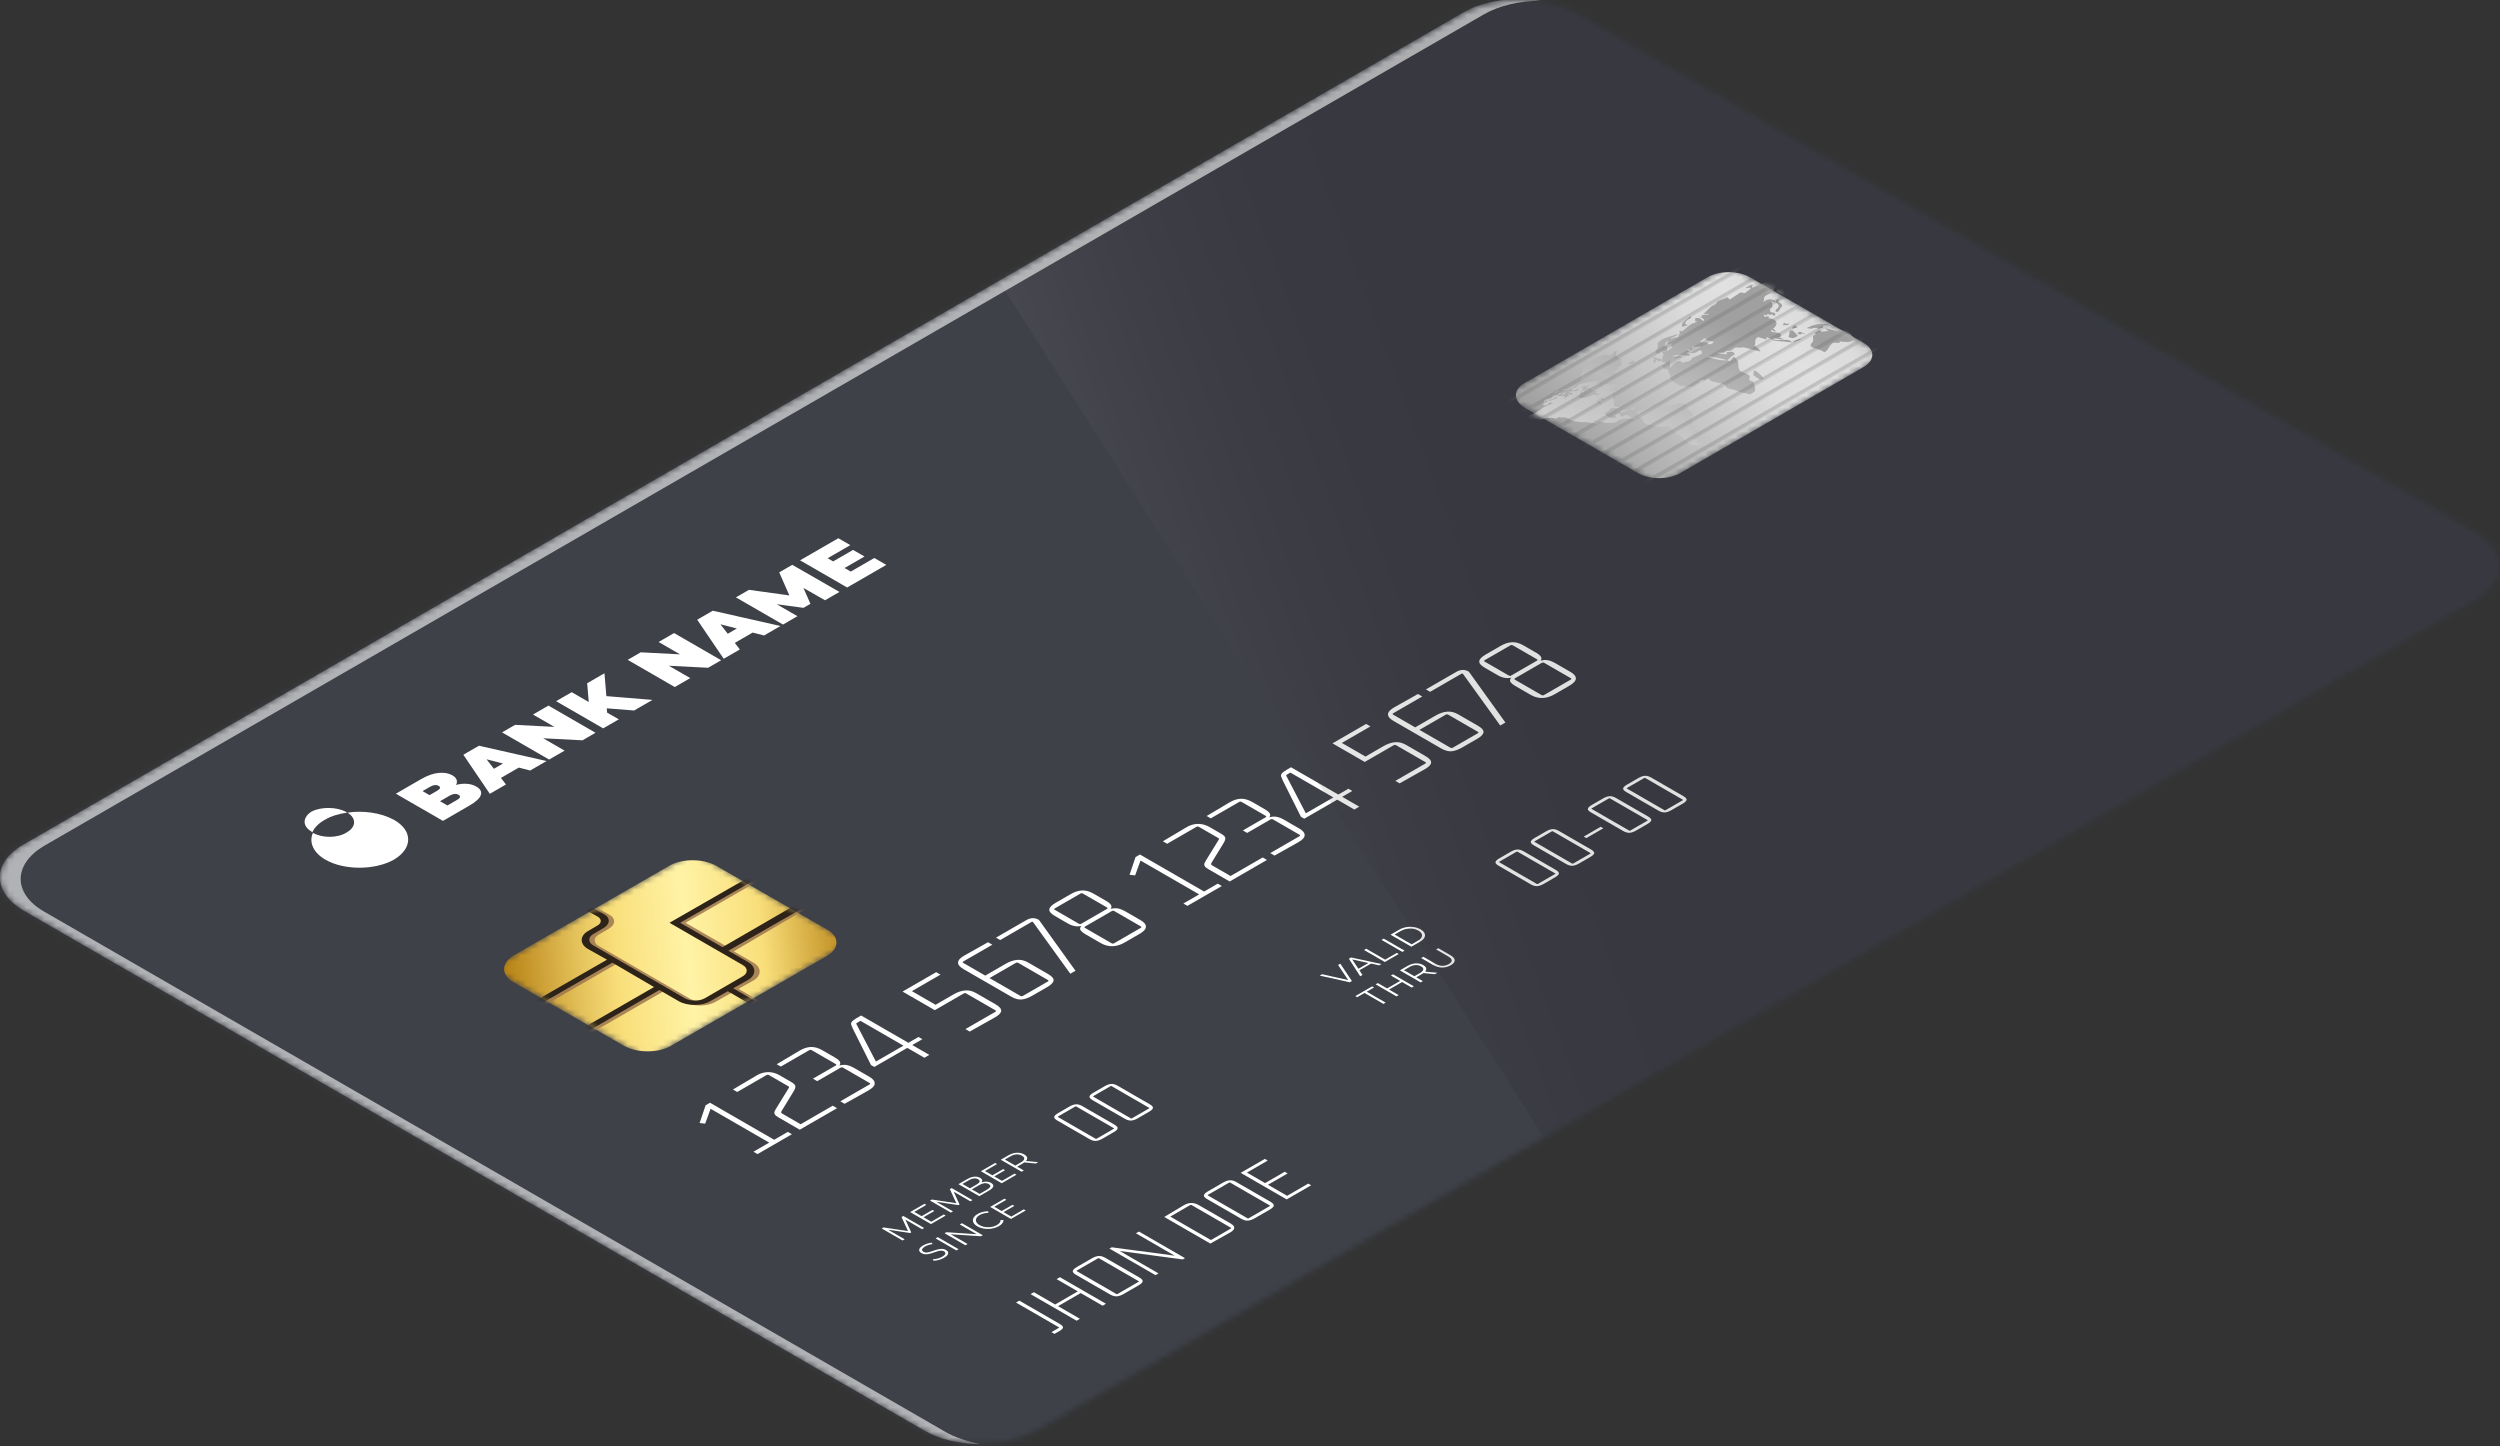 <?xml version="1.0" encoding="UTF-8"?> <svg xmlns="http://www.w3.org/2000/svg" width="420" height="243" viewBox="0 0 420 243" fill="none"><rect x="0" y="0" width="420" height="243" fill="#333333" stroke="none"/><g opacity="0.3"><mask id="mask0_11_598" style="mask-type:luminance" maskUnits="userSpaceOnUse" x="0" y="0" width="420" height="243"><path d="M415.975 100.625L174.275 240.225C168.975 243.325 160.375 243.325 155.075 240.225L3.975 152.925C-1.325 149.825 -1.325 144.925 3.975 141.825L245.675 2.325C250.975 -0.775 259.575 -0.775 264.875 2.325L416.075 89.625C421.275 92.625 421.275 97.625 415.975 100.625Z" fill="white"></path></mask><g mask="url(#mask0_11_598)"><path d="M452.475 92.825L157.675 263.025L-37.325 150.425L257.375 -19.775L452.475 92.825Z" fill="#030E2D"></path></g></g><mask id="mask1_11_598" style="mask-type:luminance" maskUnits="userSpaceOnUse" x="0" y="0" width="420" height="243"><path d="M415.975 100.625L174.275 240.225C168.975 243.325 160.375 243.325 155.075 240.225L3.975 152.925C-1.325 149.825 -1.325 144.925 3.975 141.825L245.675 2.325C250.975 -0.775 259.575 -0.775 264.875 2.325L416.075 89.625C421.275 92.625 421.275 97.625 415.975 100.625Z" fill="white"></path></mask><g mask="url(#mask1_11_598)"><g opacity="0.12"><path d="M438.375 94.525L160.575 254.925L-23.325 148.725L254.475 -11.675L438.375 94.525Z" fill="white"></path></g></g><mask id="mask2_11_598" style="mask-type:luminance" maskUnits="userSpaceOnUse" x="0" y="0" width="420" height="243"><path d="M415.975 100.625L174.275 240.225C168.975 243.325 160.375 243.325 155.075 240.225L3.975 152.925C-1.325 149.825 -1.325 144.925 3.975 141.825L245.675 2.325C250.975 -0.775 259.575 -0.775 264.875 2.325L416.075 89.625C421.275 92.625 421.275 97.625 415.975 100.625Z" fill="white"></path></mask><g mask="url(#mask2_11_598)"><mask id="mask3_11_598" style="mask-type:luminance" maskUnits="userSpaceOnUse" x="82" y="143" width="61" height="35"><path d="M142.775 158.325L108.775 177.925L82.475 162.725L116.475 143.125L142.775 158.325Z" fill="white"></path></mask><g mask="url(#mask3_11_598)"><path d="M138.875 160.625L112.675 175.725C110.575 176.925 107.075 176.925 104.875 175.725L86.275 165.025C84.175 163.825 84.175 161.825 86.275 160.525L112.475 145.425C114.575 144.225 118.075 144.225 120.275 145.425L138.875 156.125C141.075 157.325 141.075 159.325 138.875 160.625Z" fill="url(#paint0_linear_11_598)"></path></g><mask id="mask4_11_598" style="mask-type:luminance" maskUnits="userSpaceOnUse" x="82" y="143" width="61" height="35"><path d="M142.775 158.325L108.775 177.925L82.475 162.725L116.475 143.125L142.775 158.325Z" fill="white"></path></mask><g mask="url(#mask4_11_598)"><path opacity="0.86" d="M140.475 148.525L122.275 159.125L115.175 155.025L133.075 144.725L132.175 144.225L113.375 155.125L125.675 162.225C126.575 162.725 126.575 163.625 125.675 164.125L119.275 167.825C118.375 168.325 116.875 168.325 115.975 167.825L100.575 158.925C99.675 158.425 99.675 157.525 100.575 157.025L102.275 156.025C103.475 155.325 103.475 154.225 102.275 153.625L100.275 152.525L99.375 153.025L101.375 154.125C101.975 154.525 101.975 155.125 101.375 155.525L99.675 156.525C98.275 157.325 98.275 158.725 99.675 159.525L102.875 161.325L84.975 171.625L85.875 172.125L103.775 161.825L110.775 165.925L94.475 175.325L95.375 175.825L111.675 166.425L114.975 168.325C116.375 169.125 118.775 169.125 120.175 168.325L123.175 166.625L126.775 168.725L127.675 168.225L124.075 166.125L126.575 164.725C127.975 163.925 127.975 162.525 126.575 161.725L123.275 159.825L141.475 149.125L140.475 148.525Z" fill="#9E7851"></path><path d="M139.675 148.525L121.375 159.125L114.275 155.025L132.175 144.725L131.275 144.225L112.475 155.025L124.775 162.125C125.675 162.625 125.675 163.525 124.775 164.025L118.375 167.725C117.475 168.225 115.975 168.225 115.075 167.725L99.675 158.825C98.775 158.325 98.775 157.425 99.675 156.925L101.375 155.925C102.575 155.225 102.575 154.125 101.375 153.525L99.375 152.425L98.475 152.925L100.475 154.025C101.075 154.425 101.075 155.025 100.475 155.425L98.775 156.425C97.375 157.225 97.375 158.625 98.775 159.425L101.975 161.225L84.075 171.525L84.975 172.025L102.875 161.725L109.875 165.825L93.575 175.225L94.475 175.725L110.775 166.325L114.075 168.225C115.475 169.025 117.875 169.025 119.275 168.225L122.275 166.525L125.875 168.625L126.775 168.125L123.175 166.025L125.675 164.625C127.075 163.825 127.075 162.425 125.675 161.625L122.375 159.725L140.675 149.225L139.675 148.525Z" fill="#2D2318"></path></g></g><mask id="mask5_11_598" style="mask-type:luminance" maskUnits="userSpaceOnUse" x="0" y="0" width="420" height="243"><path d="M415.975 100.625L174.275 240.225C168.975 243.325 160.375 243.325 155.075 240.225L3.975 152.925C-1.325 149.825 -1.325 144.925 3.975 141.825L245.675 2.325C250.975 -0.775 259.575 -0.775 264.875 2.325L416.075 89.625C421.275 92.625 421.275 97.625 415.975 100.625Z" fill="white"></path></mask><g mask="url(#mask5_11_598)"><path d="M132.352 190.157L133.038 190.553L127.262 193.888L126.577 193.492L132.352 190.157ZM117.534 188.667L118.545 185.687L119.285 185.26L130.746 191.877L129.915 192.356L119.267 186.208L119.411 186.187L118.473 188.771L117.534 188.667ZM130.859 187.768C130.498 187.56 130.269 187.379 130.173 187.226C130.077 187.06 130.065 186.886 130.137 186.705C130.221 186.518 130.348 186.292 130.516 186.028L132.501 182.798C132.549 182.728 132.567 182.669 132.555 182.621C132.543 182.572 132.495 182.523 132.411 182.475L129.198 180.62C129.054 180.536 128.91 180.536 128.765 180.62L123.856 183.454L123.134 183.037L127.015 180.734C127.46 180.463 127.905 180.283 128.35 180.193C128.795 180.102 129.241 180.095 129.686 180.172C130.131 180.248 130.564 180.408 130.985 180.651L132.916 181.766C133.35 182.016 133.584 182.249 133.62 182.464C133.656 182.68 133.548 182.992 133.295 183.402L131.31 186.653C131.226 186.785 131.208 186.886 131.256 186.955C131.304 187.011 131.436 187.101 131.653 187.226L134.505 188.873L139.901 185.757L140.623 186.174L134.36 189.79L130.859 187.768ZM146.048 180.895C146.674 181.256 146.975 181.638 146.951 182.041C146.927 182.43 146.572 182.816 145.886 183.198L141.897 185.438L141.175 185.021L146.084 182.187C146.229 182.104 146.229 182.02 146.084 181.937L141.644 179.374C141.5 179.29 141.356 179.29 141.211 179.374L137.295 181.635L136.573 181.218L140.399 179.009C140.543 178.925 140.543 178.842 140.399 178.759L136.374 176.435C136.23 176.352 136.086 176.352 135.941 176.435L131.176 179.186L130.491 178.79L134.317 176.518C134.979 176.122 135.616 175.914 136.23 175.893C136.844 175.872 137.487 176.056 138.161 176.445L140.363 177.717C140.989 178.078 141.247 178.436 141.139 178.79C141.031 179.13 140.64 179.495 139.966 179.884L139.785 179.572C140.447 179.176 141.055 178.95 141.608 178.894C142.162 178.839 142.775 179.005 143.449 179.394L146.048 180.895ZM156.128 177.222L155.297 177.701L152.338 175.992L152.536 175.982L146.887 179.244L146.327 178.921L143.295 172.856C143.163 172.571 143.067 172.342 143.007 172.168C142.946 171.981 142.983 171.807 143.115 171.647C143.247 171.473 143.518 171.268 143.927 171.032L144.667 170.605L152.699 175.242L152.518 175.242L154.305 174.21L154.955 174.586L153.168 175.617L153.168 175.513L156.128 177.222ZM143.873 172.043L147.194 178.42H147.013L151.886 175.607L151.868 175.721L144.559 171.501L143.945 171.855C143.885 171.89 143.855 171.921 143.855 171.949C143.843 171.97 143.849 172.001 143.873 172.043ZM157.172 168.804L160.204 167.053C160.878 166.664 161.522 166.445 162.135 166.397C162.749 166.334 163.375 166.487 164.012 166.855L167.243 168.72C167.917 169.109 168.236 169.481 168.2 169.835C168.163 170.19 167.802 170.558 167.117 170.94L162.911 173.305L162.189 172.888L167.225 169.981C167.369 169.898 167.369 169.814 167.225 169.731L162.334 166.907C162.189 166.824 162.045 166.824 161.901 166.907L157.046 169.71L151.631 166.584L157.28 163.322L158.002 163.739L153.201 166.511L157.172 168.804ZM175.918 165.838L173.499 167.234C172.825 167.623 172.218 167.849 171.676 167.911C171.135 167.974 170.527 167.811 169.853 167.421L161.876 162.816C161.238 162.447 160.932 162.069 160.956 161.68C160.992 161.284 161.353 160.895 162.039 160.513L165.991 158.293L166.713 158.71L161.84 161.523C161.696 161.607 161.696 161.69 161.84 161.774L171.424 167.307C171.568 167.39 171.718 167.387 171.875 167.296L176.044 164.889C176.188 164.806 176.188 164.723 176.044 164.639L171.081 161.774C170.936 161.69 170.792 161.69 170.648 161.774L166.099 164.4L165.378 163.983L168.951 161.919C169.625 161.53 170.269 161.312 170.882 161.263C171.496 161.2 172.122 161.353 172.759 161.721L176.062 163.628C176.736 164.017 177.049 164.386 177.001 164.733C176.952 165.08 176.591 165.449 175.918 165.838ZM180.68 163.088L179.813 163.588L173.569 154.939C173.532 154.891 173.496 154.863 173.46 154.856C173.412 154.842 173.358 154.853 173.298 154.887L168.028 157.93L167.324 157.524L172.395 154.596C172.78 154.373 173.147 154.259 173.496 154.252C173.833 154.238 174.182 154.335 174.543 154.543L180.68 163.088ZM191.451 156.89L188.924 158.349C188.25 158.738 187.57 158.943 186.884 158.964C186.211 158.978 185.561 158.804 184.935 158.443L182.336 156.942C181.662 156.553 181.374 156.199 181.47 155.879C181.566 155.56 181.957 155.209 182.643 154.827L183.184 154.931C182.511 155.32 181.873 155.549 181.271 155.619C180.67 155.675 180.056 155.522 179.43 155.16L177.229 153.889C176.555 153.5 176.242 153.132 176.29 152.785C176.326 152.43 176.681 152.059 177.355 151.67L179.882 150.211C180.555 149.822 181.199 149.617 181.813 149.596C182.414 149.568 183.052 149.749 183.726 150.138L185.928 151.409C186.553 151.77 186.812 152.128 186.704 152.482C186.596 152.823 186.205 153.187 185.531 153.577L185.35 153.264C186.012 152.868 186.62 152.642 187.173 152.587C187.727 152.531 188.34 152.698 189.014 153.087L191.613 154.587C192.239 154.949 192.539 155.324 192.515 155.713C192.491 156.102 192.136 156.494 191.451 156.89ZM186.74 158.464C186.884 158.547 187.029 158.547 187.173 158.464L191.649 155.879C191.793 155.796 191.793 155.713 191.649 155.629L187.209 153.066C187.065 152.983 186.92 152.983 186.776 153.066L182.3 155.65C182.156 155.734 182.156 155.817 182.3 155.9L186.74 158.464ZM181.235 155.181C181.38 155.265 181.524 155.265 181.668 155.181L185.964 152.701C186.108 152.618 186.108 152.534 185.964 152.451L181.939 150.127C181.795 150.044 181.65 150.044 181.506 150.127L177.211 152.607C177.066 152.691 177.066 152.774 177.211 152.858L181.235 155.181ZM204.58 148.455L205.266 148.851L199.49 152.186L198.805 151.79L204.58 148.455ZM189.762 146.965L190.773 143.985L191.513 143.558L202.974 150.175L202.144 150.654L191.495 144.506L191.64 144.485L190.701 147.069L189.762 146.965ZM203.087 146.066C202.726 145.858 202.497 145.677 202.401 145.524C202.305 145.357 202.293 145.184 202.365 145.003C202.449 144.816 202.576 144.59 202.744 144.326L204.729 141.096C204.778 141.026 204.796 140.967 204.784 140.918C204.772 140.87 204.723 140.821 204.639 140.772L201.427 138.918C201.282 138.834 201.138 138.834 200.993 138.918L196.084 141.752L195.362 141.335L199.243 139.032C199.688 138.761 200.133 138.581 200.578 138.49C201.024 138.4 201.469 138.393 201.914 138.47C202.359 138.546 202.792 138.706 203.213 138.949L205.145 140.064C205.578 140.314 205.812 140.547 205.848 140.762C205.884 140.977 205.776 141.29 205.524 141.7L203.538 144.951C203.454 145.083 203.436 145.184 203.484 145.253C203.532 145.309 203.665 145.399 203.881 145.524L206.733 147.171L212.129 144.055L212.851 144.472L206.588 148.088L203.087 146.066ZM218.276 139.193C218.902 139.554 219.203 139.936 219.179 140.339C219.155 140.728 218.8 141.114 218.114 141.496L214.125 143.736L213.403 143.319L218.312 140.485C218.457 140.402 218.457 140.318 218.312 140.235L213.873 137.671C213.728 137.588 213.584 137.588 213.439 137.671L209.523 139.933L208.801 139.516L212.627 137.307C212.772 137.223 212.772 137.14 212.627 137.057L208.602 134.733C208.458 134.649 208.314 134.649 208.169 134.733L203.405 137.484L202.719 137.088L206.545 134.816C207.207 134.42 207.844 134.212 208.458 134.191C209.072 134.17 209.715 134.354 210.389 134.743L212.591 136.015C213.217 136.376 213.475 136.734 213.367 137.088C213.259 137.428 212.868 137.793 212.194 138.182L212.014 137.869C212.675 137.473 213.283 137.248 213.836 137.192C214.39 137.136 215.004 137.303 215.677 137.692L218.276 139.193ZM228.356 135.52L227.526 135.999L224.566 134.29L224.764 134.28L219.115 137.541L218.556 137.218L215.524 131.154C215.391 130.869 215.295 130.64 215.235 130.466C215.175 130.278 215.211 130.105 215.343 129.945C215.475 129.771 215.746 129.566 216.155 129.33L216.895 128.903L224.927 133.54L224.746 133.54L226.533 132.508L227.183 132.883L225.396 133.915L225.396 133.811L228.356 135.52ZM216.101 130.341L219.422 136.718H219.241L224.114 133.905L224.096 134.019L216.787 129.799L216.173 130.153C216.113 130.188 216.083 130.219 216.083 130.247C216.071 130.268 216.077 130.299 216.101 130.341ZM229.4 127.101L232.432 125.351C233.106 124.962 233.75 124.743 234.363 124.694C234.977 124.632 235.603 124.785 236.24 125.153L239.471 127.018C240.145 127.407 240.464 127.779 240.428 128.133C240.392 128.487 240.031 128.856 239.345 129.238L235.14 131.603L234.418 131.186L239.453 128.279C239.597 128.196 239.597 128.112 239.453 128.029L234.562 125.205C234.418 125.122 234.273 125.122 234.129 125.205L229.274 128.008L223.859 124.882L229.508 121.62L230.23 122.037L225.43 124.809L229.4 127.101ZM248.146 124.135L245.727 125.532C245.054 125.921 244.446 126.147 243.904 126.209C243.363 126.272 242.755 126.108 242.082 125.719L234.104 121.113C233.467 120.745 233.16 120.367 233.184 119.978C233.22 119.582 233.581 119.193 234.267 118.811L238.219 116.591L238.941 117.008L234.068 119.821C233.924 119.905 233.924 119.988 234.068 120.071L243.652 125.605C243.796 125.688 243.947 125.685 244.103 125.594L248.272 123.187C248.417 123.104 248.417 123.02 248.272 122.937L243.309 120.071C243.165 119.988 243.02 119.988 242.876 120.071L238.328 122.697L237.606 122.281L241.179 120.217C241.853 119.828 242.497 119.609 243.11 119.561C243.724 119.498 244.35 119.651 244.987 120.019L248.29 121.926C248.964 122.315 249.277 122.683 249.229 123.031C249.181 123.378 248.82 123.746 248.146 124.135ZM252.908 121.386L252.041 121.886L245.797 113.237C245.761 113.189 245.725 113.161 245.688 113.154C245.64 113.14 245.586 113.15 245.526 113.185L240.256 116.228L239.552 115.822L244.624 112.893C245.009 112.671 245.376 112.556 245.725 112.55C246.061 112.536 246.41 112.633 246.771 112.841L252.908 121.386ZM263.679 115.188L261.152 116.647C260.478 117.036 259.798 117.241 259.113 117.262C258.439 117.276 257.789 117.102 257.163 116.741L254.564 115.24C253.891 114.851 253.602 114.497 253.698 114.177C253.794 113.858 254.185 113.507 254.871 113.125L255.413 113.229C254.739 113.618 254.101 113.847 253.5 113.917C252.898 113.972 252.284 113.82 251.659 113.458L249.457 112.187C248.783 111.798 248.47 111.43 248.518 111.082C248.554 110.728 248.909 110.356 249.583 109.967L252.11 108.509C252.784 108.12 253.427 107.915 254.041 107.894C254.643 107.866 255.28 108.047 255.954 108.436L258.156 109.707C258.782 110.068 259.04 110.426 258.932 110.78C258.824 111.121 258.433 111.485 257.759 111.874L257.578 111.562C258.24 111.166 258.848 110.94 259.401 110.884C259.955 110.829 260.568 110.996 261.242 111.385L263.841 112.885C264.467 113.246 264.768 113.622 264.744 114.011C264.719 114.4 264.365 114.792 263.679 115.188ZM258.968 116.762C259.113 116.845 259.257 116.845 259.401 116.762L263.877 114.177C264.022 114.094 264.022 114.011 263.877 113.927L259.437 111.364C259.293 111.28 259.149 111.28 259.004 111.364L254.528 113.948C254.384 114.031 254.384 114.115 254.528 114.198L258.968 116.762ZM253.463 113.479C253.608 113.562 253.752 113.562 253.897 113.479L258.192 110.999C258.336 110.916 258.336 110.832 258.192 110.749L254.167 108.425C254.023 108.342 253.879 108.342 253.734 108.425L249.439 110.905C249.294 110.989 249.294 111.072 249.439 111.155L253.463 113.479Z" fill="white"></path><path d="M171.251 218.505L177.995 222.399C178.417 222.643 178.612 222.853 178.579 223.032C178.555 223.205 178.36 223.397 177.995 223.608L177.155 224.093L176.644 223.798L177.886 223.081C177.942 223.048 177.942 223.015 177.886 222.982L170.691 218.828L171.251 218.505ZM181.233 217.043L177.508 214.892L178.068 214.569L185.798 219.032L185.238 219.356L181.416 217.149L181.72 217.142L177.593 219.524L177.606 219.349L181.428 221.556L180.868 221.879L173.138 217.416L173.698 217.092L177.423 219.243L177.106 219.243L181.233 216.86L181.233 217.043ZM184.468 211.394L180.901 213.454C180.844 213.487 180.844 213.519 180.901 213.552L187.56 217.397C187.616 217.43 187.673 217.43 187.73 217.397L191.297 215.337C191.354 215.305 191.354 215.272 191.297 215.239L184.638 211.394C184.581 211.362 184.524 211.362 184.468 211.394ZM186.464 217.453L180.803 214.185C180.373 213.936 180.183 213.714 180.231 213.517C180.272 213.316 180.503 213.093 180.925 212.849L183.421 211.409C183.851 211.16 184.236 211.027 184.577 211.008C184.918 210.98 185.303 211.09 185.734 211.338L191.394 214.607C191.816 214.85 192.007 215.073 191.966 215.274C191.934 215.471 191.703 215.694 191.273 215.942L188.777 217.383C188.355 217.626 187.969 217.76 187.62 217.783C187.272 217.807 186.886 217.697 186.464 217.453ZM197.848 211.246L190.836 207.197L191.347 206.902L199.078 211.365L198.7 211.583L187.586 210.1L187.622 209.882L194.634 213.931L194.123 214.226L186.393 209.763L186.77 209.545L197.885 211.028L197.848 211.246ZM199.928 202.468L196.605 204.387L203.434 208.33L206.758 206.411C206.855 206.355 206.855 206.298 206.758 206.242L200.22 202.468C200.123 202.412 200.026 202.412 199.928 202.468ZM203.337 208.92L195.595 204.45L198.821 202.517C199.267 202.25 199.701 202.112 200.123 202.102C200.545 202.093 200.983 202.22 201.438 202.482L206.733 205.539C207.188 205.802 207.395 206.062 207.354 206.32C207.322 206.573 207.074 206.828 206.612 207.086L203.337 208.92ZM206.496 198.676L202.929 200.735C202.873 200.768 202.873 200.801 202.929 200.834L209.588 204.678C209.645 204.711 209.702 204.711 209.759 204.678L213.326 202.619C213.382 202.586 213.382 202.553 213.326 202.52L206.667 198.676C206.61 198.643 206.553 198.643 206.496 198.676ZM208.493 204.734L202.832 201.466C202.402 201.218 202.211 200.995 202.26 200.798C202.3 200.597 202.532 200.374 202.954 200.131L205.449 198.69C205.879 198.442 206.265 198.308 206.606 198.289C206.947 198.261 207.332 198.371 207.762 198.62L213.423 201.888C213.845 202.132 214.036 202.354 213.995 202.556C213.963 202.752 213.731 202.975 213.301 203.223L210.806 204.664C210.384 204.908 209.998 205.041 209.649 205.065C209.3 205.088 208.915 204.978 208.493 204.734ZM220.279 199.125L216.164 201.5L208.434 197.037L212.488 194.697L212.974 194.978L209.359 197.065L209.359 196.925L212.658 198.829L212.414 198.829L215.835 196.854L216.322 197.135L212.901 199.11L212.901 198.97L216.359 200.966L216.115 200.966L219.792 198.843L220.279 199.125Z" fill="white"></path><path d="M180.653 185.891L177.745 187.57C177.691 187.601 177.691 187.632 177.745 187.664L184.058 191.308C184.112 191.339 184.166 191.339 184.22 191.308L187.128 189.629C187.182 189.598 187.182 189.567 187.128 189.536L180.815 185.891C180.761 185.86 180.707 185.86 180.653 185.891ZM183.019 191.362L177.653 188.263C177.245 188.028 177.064 187.817 177.11 187.63C177.149 187.439 177.368 187.228 177.768 186.997L179.661 185.904C180.069 185.669 180.434 185.542 180.757 185.525C181.08 185.498 181.446 185.602 181.854 185.838L187.22 188.936C187.62 189.167 187.801 189.378 187.763 189.569C187.732 189.756 187.512 189.967 187.105 190.202L185.212 191.295C184.812 191.526 184.446 191.653 184.116 191.675C183.785 191.697 183.419 191.593 183.019 191.362ZM186.582 182.468L183.673 184.148C183.619 184.179 183.619 184.21 183.673 184.241L189.986 187.886C190.04 187.917 190.094 187.917 190.148 187.886L193.056 186.206C193.11 186.175 193.11 186.144 193.056 186.113L186.743 182.468C186.689 182.437 186.635 182.437 186.582 182.468ZM188.947 187.939L183.581 184.841C183.173 184.605 182.992 184.394 183.039 184.208C183.077 184.016 183.296 183.805 183.696 183.574L185.589 182.482C185.997 182.246 186.362 182.12 186.685 182.102C187.009 182.075 187.374 182.18 187.782 182.415L193.148 185.513C193.548 185.744 193.729 185.955 193.691 186.147C193.66 186.333 193.441 186.544 193.033 186.78L191.14 187.872C190.74 188.103 190.375 188.23 190.044 188.252C189.713 188.274 189.348 188.17 188.947 187.939Z" fill="white"></path><path d="M151.627 208.402L148.128 206.382L148.433 206.206L152.762 206.859L152.602 206.951L151.457 204.461L151.762 204.285L155.261 206.305L154.906 206.509L151.962 204.81L152.047 204.761L153.087 207.046L152.912 207.147L148.943 206.553L149.038 206.498L151.982 208.198L151.627 208.402ZM154.796 204.339L156.646 203.271L156.96 203.453L155.111 204.521L154.796 204.339ZM156.451 205.248L158.555 204.033L158.875 204.218L156.401 205.646L152.902 203.626L155.301 202.241L155.621 202.426L153.592 203.597L156.451 205.248ZM159.744 203.716L156.245 201.696L156.55 201.52L160.879 202.172L160.719 202.264L159.574 199.774L159.879 199.598L163.378 201.618L163.023 201.823L160.079 200.123L160.164 200.074L161.204 202.36L161.029 202.461L157.06 201.866L157.155 201.811L160.099 203.511L159.744 203.716ZM164.518 200.96L161.019 198.94L162.529 198.068C162.918 197.843 163.298 197.714 163.668 197.682C164.041 197.647 164.371 197.712 164.658 197.878C164.848 197.988 164.963 198.106 165.003 198.233C165.046 198.358 165.024 198.484 164.938 198.611C164.854 198.736 164.723 198.85 164.543 198.954L164.508 198.836C164.731 198.707 164.958 198.617 165.188 198.565C165.417 198.509 165.646 198.494 165.872 198.521C166.096 198.546 166.307 198.617 166.507 198.732C166.804 198.903 166.924 199.099 166.867 199.321C166.814 199.54 166.567 199.777 166.127 200.031L164.518 200.96ZM164.583 200.57L165.817 199.857C166.124 199.68 166.307 199.515 166.367 199.361C166.424 199.205 166.337 199.061 166.107 198.928C165.881 198.797 165.634 198.749 165.367 198.784C165.098 198.817 164.809 198.922 164.503 199.099L163.228 199.834L162.923 199.658L164.078 198.992C164.358 198.83 164.521 198.674 164.568 198.524C164.618 198.372 164.538 198.236 164.328 198.114C164.115 197.991 163.878 197.945 163.618 197.976C163.358 198.003 163.088 198.097 162.808 198.259L161.694 198.902L164.583 200.57ZM166.681 197.477L168.531 196.409L168.846 196.591L166.996 197.659L166.681 197.477ZM168.336 198.386L170.44 197.171L170.76 197.356L168.286 198.784L164.787 196.764L167.186 195.379L167.506 195.564L165.477 196.735L168.336 198.386ZM171.629 196.854L168.131 194.834L169.44 194.078C169.737 193.907 170.04 193.787 170.35 193.72C170.656 193.651 170.956 193.635 171.249 193.674C171.543 193.708 171.816 193.799 172.069 193.945C172.316 194.087 172.471 194.244 172.534 194.415C172.597 194.583 172.571 194.756 172.454 194.935C172.334 195.112 172.126 195.286 171.829 195.457L170.725 196.095L170.72 195.902L171.999 196.64L171.629 196.854ZM174.018 195.474L171.849 195.261L172.249 195.03L174.423 195.241L174.018 195.474ZM170.75 195.919L170.41 195.913L171.504 195.281C171.854 195.079 172.043 194.882 172.069 194.69C172.099 194.495 171.976 194.318 171.699 194.159C171.419 193.997 171.111 193.925 170.775 193.942C170.441 193.958 170.1 194.066 169.75 194.268L168.655 194.9L168.645 194.704L170.75 195.919Z" fill="white"></path><path d="M158.597 211.313C158.337 211.463 158.046 211.583 157.722 211.674C157.399 211.76 157.106 211.802 156.843 211.801L156.703 211.552C156.946 211.55 157.213 211.514 157.503 211.443C157.792 211.368 158.052 211.264 158.282 211.131C158.502 211.004 158.654 210.886 158.737 210.776C158.82 210.663 158.847 210.561 158.817 210.47C158.79 210.378 158.72 210.299 158.607 210.234C158.471 210.155 158.321 210.114 158.157 210.112C157.997 210.109 157.831 210.13 157.657 210.176C157.481 210.22 157.298 210.276 157.108 210.343C156.918 210.411 156.726 210.477 156.533 210.542C156.336 210.606 156.138 210.655 155.938 210.69C155.742 210.722 155.547 210.729 155.353 210.71C155.16 210.687 154.97 210.621 154.784 210.513C154.61 210.413 154.497 210.296 154.444 210.161C154.39 210.023 154.415 209.874 154.519 209.714C154.619 209.553 154.817 209.386 155.113 209.215C155.31 209.101 155.533 209.005 155.783 208.926C156.03 208.846 156.271 208.793 156.508 208.768L156.678 209.01C156.428 209.039 156.195 209.089 155.978 209.16C155.765 209.229 155.58 209.309 155.423 209.4C155.213 209.521 155.068 209.637 154.989 209.749C154.909 209.86 154.884 209.963 154.914 210.058C154.944 210.148 155.018 210.228 155.138 210.297C155.275 210.376 155.423 210.417 155.583 210.421C155.747 210.423 155.915 210.401 156.088 210.355C156.265 210.307 156.448 210.249 156.638 210.182C156.828 210.114 157.019 210.05 157.213 209.988C157.409 209.925 157.606 209.877 157.802 209.844C157.999 209.807 158.192 209.8 158.382 209.821C158.575 209.84 158.764 209.903 158.947 210.008C159.117 210.107 159.229 210.225 159.282 210.363C159.332 210.5 159.305 210.65 159.202 210.814C159.099 210.973 158.897 211.14 158.597 211.313ZM160.678 210.077L157.179 208.057L157.549 207.843L161.047 209.864L160.678 210.077ZM162.186 209.206L158.687 207.186L158.992 207.01L164.445 207.371L164.285 207.463L161.246 205.709L161.611 205.498L165.11 207.518L164.805 207.694L159.357 207.331L159.517 207.238L162.556 208.993L162.186 209.206ZM167.801 205.999C167.538 206.151 167.251 206.266 166.941 206.345C166.628 206.422 166.31 206.462 165.987 206.463C165.663 206.465 165.347 206.431 165.037 206.36C164.731 206.286 164.449 206.176 164.192 206.028C163.936 205.88 163.744 205.717 163.618 205.54C163.494 205.361 163.434 205.178 163.438 204.992C163.444 204.803 163.516 204.619 163.653 204.441C163.786 204.26 163.984 204.093 164.247 203.941C164.501 203.795 164.782 203.683 165.092 203.604C165.399 203.523 165.713 203.487 166.037 203.497V203.768C165.747 203.766 165.484 203.797 165.247 203.86C165.007 203.922 164.787 204.011 164.587 204.126C164.377 204.247 164.219 204.381 164.112 204.527C164.002 204.671 163.947 204.82 163.947 204.974C163.944 205.126 163.992 205.275 164.092 205.422C164.192 205.564 164.347 205.696 164.557 205.817C164.767 205.938 164.997 206.029 165.247 206.088C165.497 206.144 165.755 206.172 166.022 206.172C166.285 206.17 166.543 206.138 166.796 206.077C167.046 206.013 167.276 205.921 167.486 205.8C167.686 205.684 167.839 205.557 167.946 205.419C168.053 205.28 168.104 205.127 168.101 204.96L168.571 204.96C168.587 205.147 168.527 205.329 168.391 205.508C168.254 205.687 168.058 205.851 167.801 205.999ZM168.24 203.477L170.089 202.41L170.404 202.591L168.554 203.659L168.24 203.477ZM169.894 204.386L171.998 203.172L172.318 203.356L169.844 204.785L166.345 202.765L168.744 201.379L169.064 201.564L167.035 202.736L169.894 204.386Z" fill="white"></path><path d="M254.788 143.086L251.879 144.766C251.826 144.797 251.826 144.828 251.879 144.859L258.192 148.504C258.246 148.535 258.3 148.535 258.354 148.504L261.262 146.824C261.316 146.793 261.316 146.762 261.262 146.731L254.949 143.086C254.895 143.055 254.841 143.055 254.788 143.086ZM257.153 148.557L251.787 145.459C251.379 145.223 251.198 145.012 251.245 144.826C251.283 144.634 251.502 144.423 251.902 144.192L253.795 143.1C254.203 142.864 254.568 142.738 254.891 142.72C255.215 142.693 255.58 142.798 255.988 143.033L261.354 146.132C261.754 146.362 261.935 146.573 261.897 146.765C261.866 146.951 261.647 147.162 261.239 147.398L259.346 148.49C258.946 148.721 258.581 148.848 258.25 148.87C257.919 148.892 257.554 148.788 257.153 148.557ZM260.716 139.664L257.808 141.343C257.754 141.374 257.754 141.405 257.808 141.436L264.12 145.081C264.174 145.112 264.228 145.112 264.282 145.081L267.19 143.402C267.244 143.371 267.244 143.34 267.19 143.308L260.877 139.664C260.824 139.633 260.77 139.633 260.716 139.664ZM263.082 145.134L257.715 142.036C257.307 141.8 257.127 141.589 257.173 141.403C257.211 141.212 257.431 141.001 257.831 140.77L259.723 139.677C260.131 139.442 260.497 139.315 260.82 139.297C261.143 139.271 261.508 139.375 261.916 139.61L267.282 142.709C267.683 142.94 267.863 143.151 267.825 143.342C267.794 143.528 267.575 143.739 267.167 143.975L265.274 145.068C264.874 145.299 264.509 145.425 264.178 145.447C263.847 145.47 263.482 145.365 263.082 145.134ZM268.917 138.9L269.356 139.153L266.505 140.799L266.067 140.545L268.917 138.9ZM270.307 134.126L267.399 135.805C267.345 135.836 267.345 135.867 267.399 135.899L273.711 139.543C273.765 139.574 273.819 139.574 273.873 139.543L276.781 137.864C276.835 137.833 276.835 137.802 276.781 137.771L270.468 134.126C270.414 134.095 270.361 134.095 270.307 134.126ZM272.673 139.597L267.306 136.498C266.898 136.263 266.718 136.052 266.764 135.865C266.802 135.674 267.022 135.463 267.422 135.232L269.314 134.139C269.722 133.904 270.088 133.777 270.411 133.76C270.734 133.733 271.099 133.837 271.507 134.073L276.873 137.171C277.274 137.402 277.454 137.613 277.416 137.804C277.385 137.991 277.166 138.202 276.758 138.437L274.865 139.53C274.465 139.761 274.1 139.888 273.769 139.91C273.438 139.932 273.073 139.828 272.673 139.597ZM276.235 130.703L273.327 132.383C273.273 132.414 273.273 132.445 273.327 132.476L279.639 136.121C279.693 136.152 279.747 136.152 279.801 136.121L282.709 134.442C282.763 134.41 282.763 134.379 282.709 134.348L276.397 130.703C276.343 130.672 276.289 130.672 276.235 130.703ZM278.601 136.174L273.234 133.076C272.827 132.84 272.646 132.629 272.692 132.443C272.73 132.252 272.95 132.041 273.35 131.81L275.242 130.717C275.65 130.481 276.016 130.355 276.339 130.337C276.662 130.31 277.027 130.415 277.435 130.65L282.802 133.749C283.202 133.98 283.383 134.191 283.344 134.382C283.313 134.568 283.094 134.779 282.686 135.015L280.794 136.107C280.393 136.338 280.028 136.465 279.697 136.487C279.366 136.509 279.001 136.405 278.601 136.174Z" fill="white"></path><path d="M226.756 165.023L221.708 163.898L222.108 163.667L226.851 164.732L226.631 164.859L224.797 162.115L225.172 161.898L227.121 164.813L226.756 165.023ZM228.511 164.01L226.612 161.067L226.976 160.856L232.075 161.953L231.685 162.178L226.931 161.13L227.081 161.044L228.896 163.788L228.511 164.01ZM228.206 163.107L228.016 162.87L230.05 161.696L230.46 161.805L228.206 163.107ZM232.653 161.618L229.155 159.598L229.525 159.385L232.703 161.22L234.663 160.089L234.982 160.274L232.653 161.618ZM235.597 159.919L232.098 157.899L232.468 157.686L235.966 159.706L235.597 159.919ZM237.105 159.048L233.606 157.028L235.031 156.206C235.404 155.99 235.805 155.845 236.235 155.77C236.665 155.691 237.09 155.683 237.51 155.744C237.929 155.806 238.311 155.936 238.654 156.134C238.997 156.332 239.222 156.552 239.329 156.795C239.436 157.037 239.422 157.283 239.289 157.533C239.156 157.78 238.902 158.01 238.529 158.226L237.105 159.048ZM237.155 158.65L238.189 158.053C238.499 157.874 238.708 157.684 238.814 157.484C238.921 157.28 238.931 157.08 238.844 156.884C238.754 156.686 238.569 156.506 238.289 156.344C238.006 156.181 237.695 156.074 237.355 156.024C237.015 155.974 236.67 155.981 236.32 156.044C235.97 156.104 235.64 156.223 235.33 156.402L234.296 156.999L237.155 158.65Z" fill="white"></path><path d="M232.417 168.655L229.238 166.82L228.008 167.53L227.688 167.345L230.517 165.712L230.837 165.896L229.608 166.606L232.786 168.442L232.417 168.655ZM233.667 163.893L234.032 163.682L237.531 165.702L237.166 165.913L233.667 163.893ZM234.977 167.177L234.607 167.391L231.108 165.371L231.478 165.157L234.977 167.177ZM235.586 164.961L233.322 166.268L232.997 166.08L235.262 164.773L235.586 164.961ZM238.673 165.043L235.174 163.023L236.483 162.267C236.78 162.096 237.083 161.977 237.393 161.909C237.7 161.84 238 161.825 238.293 161.863C238.586 161.898 238.859 161.988 239.112 162.134C239.359 162.277 239.514 162.433 239.577 162.605C239.641 162.772 239.614 162.945 239.497 163.124C239.377 163.301 239.169 163.475 238.873 163.646L237.768 164.284L237.763 164.091L239.043 164.83L238.673 165.043ZM241.062 163.664L238.893 163.45L239.292 163.219L241.467 163.43L241.062 163.664ZM237.793 164.108L237.453 164.102L238.548 163.47C238.898 163.268 239.086 163.071 239.112 162.879C239.142 162.685 239.019 162.508 238.743 162.348C238.463 162.186 238.155 162.114 237.818 162.131C237.485 162.147 237.143 162.255 236.793 162.457L235.699 163.089L235.689 162.893L237.793 164.108ZM243.724 162.161C243.278 162.419 242.798 162.548 242.285 162.548C241.771 162.548 241.263 162.403 240.76 162.112L238.756 160.955L239.126 160.741L241.115 161.89C241.528 162.129 241.926 162.251 242.31 162.256C242.693 162.262 243.054 162.167 243.394 161.971C243.737 161.773 243.904 161.563 243.894 161.342C243.884 161.12 243.672 160.891 243.259 160.652L241.27 159.503L241.63 159.296L243.634 160.453C244.137 160.743 244.389 161.037 244.389 161.333C244.392 161.627 244.171 161.903 243.724 162.161Z" fill="white"></path></g><mask id="mask6_11_598" style="mask-type:luminance" maskUnits="userSpaceOnUse" x="0" y="0" width="420" height="243"><path d="M415.975 100.625L174.275 240.225C168.975 243.325 160.375 243.325 155.075 240.225L3.975 152.925C-1.325 149.825 -1.325 144.925 3.975 141.825L245.675 2.325C250.975 -0.775 259.575 -0.775 264.875 2.325L416.075 89.625C421.275 92.625 421.275 97.625 415.975 100.625Z" fill="white"></path></mask><g mask="url(#mask6_11_598)"><mask id="mask7_11_598" style="mask-type:luminance" maskUnits="userSpaceOnUse" x="252" y="44" width="65" height="38"><path d="M316.675 59.625L278.775 81.525L252.575 66.425L290.475 44.525L316.675 59.625Z" fill="white"></path></mask><g mask="url(#mask7_11_598)"><path d="M312.975 61.725L282.375 79.425C280.375 80.625 277.075 80.625 275.075 79.425L256.175 68.525C254.175 67.325 254.175 65.425 256.175 64.325L286.775 46.625C288.775 45.425 292.075 45.425 294.075 46.625L312.975 57.525C315.075 58.725 315.075 60.525 312.975 61.725Z" fill="url(#paint1_linear_11_598)"></path></g><mask id="mask8_11_598" style="mask-type:luminance" maskUnits="userSpaceOnUse" x="252" y="44" width="65" height="38"><path d="M316.675 59.625L278.775 81.525L252.575 66.425L290.475 44.525L316.675 59.625Z" fill="white"></path></mask><g mask="url(#mask8_11_598)"><path d="M290.175 60.525C290.675 60.725 290.675 60.725 290.875 60.425C290.875 60.325 290.975 60.325 290.975 60.225C291.075 60.125 291.075 60.125 291.275 59.925C291.475 60.125 291.675 60.225 291.775 60.425C292.175 60.925 291.975 61.425 292.075 61.825C292.175 62.225 292.375 62.425 292.975 62.625C293.675 62.825 294.175 63.125 293.875 63.625C293.775 63.825 293.975 63.925 294.275 64.025C294.375 64.025 294.575 64.125 294.575 64.125C294.675 64.625 294.875 65.125 294.875 65.525C294.875 65.825 294.375 66.025 294.075 66.225C293.975 66.225 293.675 66.225 293.475 66.125C293.175 66.025 292.875 66.025 292.575 65.925C292.375 65.825 292.175 65.825 291.975 65.725C291.675 65.625 291.375 65.525 291.075 65.425C290.375 65.325 289.875 65.125 289.875 64.625C289.375 64.525 288.875 64.325 288.275 64.225C287.675 64.125 287.375 64.025 287.175 63.725C287.075 63.625 286.875 63.525 286.675 63.725C286.575 63.925 286.375 63.925 286.075 63.825C285.775 63.825 285.575 63.825 285.475 64.025C285.475 64.125 285.275 64.325 285.075 64.425C284.975 64.525 284.875 64.525 284.775 64.625C284.375 64.925 283.975 65.025 283.275 64.925C282.875 64.825 282.375 64.925 282.075 64.725C281.575 64.425 281.075 64.125 280.775 63.825C280.575 63.625 280.675 63.325 280.575 63.025C280.575 62.925 280.475 62.925 280.475 62.825C280.375 62.625 280.275 62.425 280.175 62.225C280.175 62.225 280.175 62.125 280.175 62.025C280.975 61.725 280.975 61.025 281.775 60.725C281.875 60.725 282.075 60.625 282.175 60.625C282.275 60.625 282.375 60.725 282.575 60.925C282.975 60.825 283.475 60.825 283.875 60.625C284.075 60.525 284.175 60.325 284.275 60.125C284.775 59.925 285.375 59.725 285.875 59.425C285.975 59.325 285.875 59.125 285.875 59.025C285.875 58.925 285.675 58.925 285.575 58.825C284.975 59.125 284.575 59.625 283.575 59.125C283.475 59.225 283.475 59.325 283.375 59.425C283.975 59.425 283.975 59.625 283.775 59.825C283.375 59.725 282.975 59.725 282.675 59.625C282.175 59.525 281.675 59.625 281.175 59.725C281.075 59.725 281.075 59.825 281.075 59.825C281.075 59.825 281.175 59.925 281.275 59.925C281.475 59.925 281.675 59.925 281.775 59.925C282.175 59.825 282.275 59.825 282.475 60.025C281.975 60.125 281.475 60.125 280.975 60.225C280.875 60.325 280.575 60.525 280.575 60.625C280.475 60.825 280.575 61.025 280.575 61.325C280.575 61.425 280.675 61.625 280.575 61.725C280.475 61.925 279.975 62.125 279.775 62.025C279.475 61.925 279.375 61.725 279.175 61.525C279.175 61.525 279.375 61.325 279.475 61.325C279.675 61.225 280.075 61.125 279.775 60.925C279.675 60.825 279.275 60.825 279.075 60.725C279.175 60.325 279.375 59.925 279.475 59.525C279.375 59.325 279.275 59.225 279.175 59.025C280.375 59.325 280.375 58.525 280.975 58.425C280.375 57.925 281.075 57.625 281.575 57.225H281.475C281.275 57.325 281.175 57.525 280.975 57.625C280.775 57.725 280.575 57.825 280.375 57.825C280.075 57.825 279.975 57.625 280.175 57.425C280.175 57.425 280.175 57.325 280.175 57.225C279.575 57.525 279.975 57.925 279.475 58.125C279.775 58.125 279.975 58.125 280.075 58.225C280.075 58.525 280.075 58.725 280.075 59.125C279.875 59.025 279.775 59.025 279.675 59.025C279.375 59.025 279.075 58.925 278.875 59.225C278.875 59.325 278.575 59.325 278.375 59.425C278.275 59.325 278.075 59.125 278.175 59.025C278.475 58.625 278.575 58.225 278.475 57.825C278.375 57.625 278.775 57.425 278.975 57.225C279.575 56.725 280.675 56.525 281.575 56.225C281.675 56.225 281.675 56.225 281.975 56.225C281.475 56.425 281.075 56.625 280.675 56.825C280.675 56.825 280.675 56.825 280.775 56.925C280.875 56.925 280.975 56.825 280.975 56.825C281.075 56.825 281.175 56.725 281.275 56.725C281.875 56.725 282.075 56.525 282.075 56.225C282.075 56.025 282.475 55.925 282.075 55.725C282.175 55.625 282.275 55.525 282.275 55.625C282.575 55.725 282.675 55.525 282.775 55.525C283.275 55.125 283.675 54.725 284.175 54.425C284.275 54.325 284.375 54.325 284.475 54.325C284.675 54.225 284.875 54.125 285.275 54.025C284.975 54.025 284.875 54.025 284.875 54.025C284.775 53.925 284.775 53.725 284.775 53.625C284.775 53.525 284.875 53.425 284.975 53.425C285.075 53.425 285.375 53.425 285.475 53.425C285.775 53.625 285.975 53.825 286.175 53.925C286.675 53.525 285.575 53.425 285.475 53.125C285.675 53.225 285.775 53.225 285.975 53.325C285.875 53.125 285.875 53.025 285.875 52.925C286.275 52.925 286.675 52.825 287.075 52.825C287.075 52.825 287.075 52.825 287.075 52.725C286.775 52.725 286.475 52.725 286.175 52.725C286.675 52.325 287.075 51.825 287.575 51.425C287.675 51.325 287.875 51.325 287.975 51.225C288.075 51.125 288.175 51.125 288.275 51.025C288.475 50.425 289.575 50.325 290.175 49.925C290.375 50.025 290.375 50.125 290.575 50.325C291.075 50.025 291.475 49.725 291.975 49.425C292.175 49.225 292.475 49.025 292.875 49.225C292.975 49.225 293.075 49.225 293.175 49.225C293.475 49.025 293.775 48.725 294.075 48.525C294.175 48.425 294.075 48.325 294.075 48.325C293.975 48.325 293.775 48.325 293.675 48.325C293.575 48.325 293.475 48.425 293.375 48.425L293.275 48.325C293.675 48.125 293.975 47.925 294.375 47.825C294.375 47.825 294.475 47.825 294.475 47.925C294.375 48.025 294.375 48.125 294.275 48.225C294.275 48.225 294.375 48.225 294.375 48.325C295.775 47.725 297.175 47.225 298.575 46.625C298.575 46.425 299.075 46.125 299.875 45.925C300.075 46.125 300.275 46.225 300.575 46.425C300.575 46.425 300.475 46.425 300.475 46.525C300.575 46.525 300.675 46.525 300.775 46.525V46.625C300.575 46.825 300.375 47.025 300.175 47.225C299.975 47.425 299.775 47.525 299.475 47.725C299.175 47.925 299.075 48.025 299.375 48.225C299.475 48.225 299.575 48.325 299.575 48.425C299.575 48.825 299.675 49.125 299.675 49.525C299.375 49.425 299.075 49.225 298.775 49.125C298.375 48.925 298.475 48.825 298.575 48.625C298.675 48.425 298.775 48.225 298.975 48.025C298.675 48.125 298.475 48.225 298.375 48.325C298.275 48.325 298.275 48.325 298.175 48.225C298.175 48.325 298.175 48.425 298.075 48.525C297.975 48.725 297.875 48.925 297.475 49.225C296.975 49.525 296.175 49.725 296.375 50.325C296.375 50.425 296.275 50.525 296.175 50.725C296.575 50.525 296.775 50.425 296.975 50.325C297.275 50.225 297.975 50.325 298.075 50.525C298.175 50.625 298.275 50.725 298.375 50.825C298.175 50.825 298.175 50.825 297.575 50.525C297.675 50.825 297.775 51.225 297.775 51.525C297.775 51.625 297.575 51.725 297.475 51.825C297.375 51.925 297.375 52.025 297.375 52.125C297.375 52.225 297.375 52.325 297.475 52.425C298.275 52.525 298.475 52.725 298.075 53.025C297.775 53.125 297.775 52.525 297.375 52.925C297.275 52.825 297.075 52.825 296.975 52.725C296.875 52.825 296.875 52.925 296.775 53.025C296.675 52.925 296.575 52.925 296.375 52.825C296.375 53.025 296.375 53.125 296.375 53.225C296.675 53.225 296.875 53.125 297.175 53.125C297.175 53.225 297.175 53.325 297.075 53.425C298.575 53.625 298.875 54.425 297.875 55.225C298.075 55.325 298.175 55.525 298.375 55.625C298.275 55.625 298.275 55.625 298.175 55.725C297.975 55.625 297.775 55.525 297.675 55.325C297.475 55.725 297.475 55.725 298.075 55.825C298.975 55.925 299.275 56.025 299.175 56.325C299.175 56.425 299.075 56.625 299.075 56.725C298.875 56.725 298.675 56.725 298.475 56.725C298.275 56.725 298.075 56.725 297.875 56.725C297.875 56.925 297.975 57.025 297.975 57.125C297.575 56.925 297.175 56.825 296.775 56.625C296.775 56.725 296.775 56.925 296.775 57.025C296.275 56.925 295.775 56.725 295.375 56.625C294.575 57.025 295.075 57.525 294.775 58.025C294.775 58.125 294.875 58.125 294.975 58.225C295.275 58.425 295.475 58.725 295.775 58.925C295.675 58.925 295.675 59.025 295.575 59.025C294.675 58.825 293.775 58.525 292.775 58.325C292.775 58.325 292.575 58.425 292.475 58.425C291.575 58.325 291.475 58.325 291.075 58.725C290.775 58.925 290.475 59.025 290.075 58.925C289.775 59.425 289.175 59.225 288.575 59.225V59.325C289.075 59.425 289.575 59.525 290.075 59.525C290.075 59.325 290.175 59.225 290.175 59.125C290.275 59.125 290.275 59.125 290.375 59.125C291.175 59.025 291.375 59.125 291.375 59.625C291.075 59.625 290.675 60.125 290.175 60.525C289.375 60.225 287.075 59.725 286.675 59.925C287.875 60.225 288.875 60.625 290.175 60.525ZM286.775 56.925C286.375 56.825 286.175 56.825 286.075 57.025C286.075 57.125 285.875 57.225 285.775 57.225C285.475 57.425 285.675 57.525 285.975 57.525C286.275 57.525 286.575 57.525 286.875 57.525C286.875 57.625 286.875 57.825 286.975 57.825C287.475 57.925 287.675 57.725 287.975 57.425C287.375 57.325 286.775 57.125 286.275 57.025C286.475 57.125 286.575 57.025 286.775 56.925ZM283.875 59.325C284.575 58.925 285.075 58.625 285.775 58.225C285.275 58.225 284.875 58.225 284.475 58.325C284.475 58.325 284.475 58.225 284.375 58.225H284.275C284.275 58.425 284.275 58.525 284.275 58.725C283.975 58.725 283.775 58.725 283.475 58.625C283.575 58.825 283.675 59.025 283.875 59.325Z" fill="url(#paint2_linear_11_598)"></path><path d="M260.175 67.325C259.975 67.325 259.875 67.325 259.675 67.425C259.575 67.525 259.475 67.625 259.375 67.625C259.375 67.325 259.475 67.125 259.875 67.025C260.275 66.925 260.775 66.925 260.875 66.525C260.875 66.425 261.275 66.425 261.475 66.325C261.575 66.425 261.575 66.425 261.675 66.525C262.075 66.525 262.475 66.525 262.975 66.525C262.875 66.625 262.775 66.825 262.675 66.925H262.775C263.075 66.725 263.375 66.625 263.675 66.425C263.575 66.425 263.475 66.325 263.375 66.325V66.225C263.575 66.225 263.775 66.225 264.075 66.325C264.475 65.925 263.575 66.025 263.475 65.825C263.975 65.725 264.475 65.725 265.075 65.625C265.075 65.525 265.075 65.425 265.175 65.325C264.775 65.325 264.475 65.725 264.075 65.525C263.975 65.525 264.075 65.225 264.275 65.225C264.375 65.125 264.575 65.225 264.775 65.125C264.775 64.825 265.275 64.525 265.775 64.425C266.175 64.325 266.575 64.225 266.875 64.125C267.075 64.125 267.275 64.125 267.375 64.125C267.775 64.025 268.175 64.025 268.675 63.925C268.975 64.225 268.275 64.225 267.975 64.425C268.375 64.425 268.675 64.425 268.875 64.425C268.875 64.425 268.875 64.525 268.975 64.525C268.275 64.825 267.475 65.025 266.675 65.325C266.775 65.125 266.875 64.825 266.975 64.625H266.875C266.775 64.725 266.675 64.925 266.575 65.125C266.475 64.925 266.475 64.925 266.375 64.725C266.075 64.925 265.875 65.025 265.575 65.125C266.175 65.225 266.175 65.325 265.575 65.725C265.875 65.625 266.175 65.625 266.375 65.525C266.475 65.525 266.575 65.525 266.575 65.525V65.625C266.075 65.525 266.175 65.825 265.975 65.925C265.875 65.925 265.775 65.825 265.675 65.725C265.575 66.025 265.375 66.225 265.275 66.525C265.275 66.625 265.275 66.825 265.475 66.825C265.675 66.925 265.975 66.825 266.175 66.825C266.675 66.725 267.075 66.525 267.575 66.325C267.775 66.225 268.075 66.325 268.275 66.325C268.375 66.325 268.575 66.325 268.675 66.325V66.225C268.475 66.125 268.275 66.125 268.075 66.025C268.175 65.925 268.175 65.825 268.275 65.725C268.075 65.725 267.975 65.625 267.775 65.625C267.275 65.525 267.175 65.225 267.575 65.125C267.975 65.025 268.275 64.725 268.875 64.925C268.875 64.925 269.075 64.825 269.175 64.725C269.275 64.625 269.375 64.525 269.475 64.525C269.975 64.525 270.475 64.525 270.975 64.525C271.275 64.425 271.775 64.425 271.675 64.825C271.975 64.825 272.275 64.725 272.475 64.725C272.475 64.725 272.475 64.825 272.575 64.825C272.375 64.925 272.075 65.125 271.775 65.225C271.675 65.025 271.575 64.925 271.475 64.725C271.375 65.025 271.275 65.225 271.175 65.425C270.675 65.325 270.575 65.425 270.475 65.825C270.675 65.725 270.875 65.425 271.275 65.625C271.275 65.625 271.575 65.525 271.675 65.425C271.775 65.425 271.775 65.325 271.875 65.325C271.975 65.325 272.075 65.425 272.075 65.425C271.875 65.625 271.675 65.825 271.475 66.025C271.475 66.025 271.275 66.025 271.175 65.925C271.075 66.125 270.575 66.325 271.175 66.425C270.775 66.725 270.875 66.925 271.175 67.325C271.275 67.425 271.275 67.625 271.175 67.825C271.075 68.125 271.175 68.225 271.675 68.325C271.875 68.325 272.075 68.525 272.175 68.625C271.475 68.625 270.475 68.225 270.375 69.025C269.575 69.225 269.475 69.525 270.075 69.925C270.375 70.125 270.575 70.225 271.075 70.225C271.475 70.225 271.575 70.025 271.475 69.925C271.175 69.625 271.675 69.625 271.875 69.425C272.075 69.625 272.275 69.825 272.475 70.025C272.675 69.925 272.775 69.825 272.875 69.825C273.075 69.725 273.375 69.625 273.575 69.825C273.675 69.925 273.875 70.025 274.075 70.125C274.175 70.125 274.375 70.125 274.475 70.025C274.675 69.925 274.775 69.825 275.075 69.725C275.075 69.525 275.175 69.225 275.175 68.925C275.375 69.125 275.575 69.225 275.675 69.325C275.375 69.025 275.875 68.925 276.175 68.825C276.475 68.725 276.675 68.525 276.875 68.425C277.075 68.425 277.275 68.425 277.475 68.425C277.875 68.425 278.275 68.425 278.675 68.225C278.875 68.125 279.775 68.325 279.875 68.425C280.475 68.225 280.975 68.125 281.575 67.925C282.475 67.625 283.275 67.825 283.375 68.325C283.375 68.625 283.675 68.825 283.975 69.125C284.375 69.425 284.575 69.625 284.175 70.025C283.975 70.225 283.775 70.525 284.275 70.725L284.375 70.825C284.475 71.125 284.475 71.425 284.575 71.725C284.575 71.825 284.475 71.925 284.375 72.025C284.875 72.225 284.775 72.325 284.175 72.825C284.275 72.825 284.375 72.925 284.475 72.925C284.375 73.025 284.275 73.025 284.075 73.125C284.075 73.125 284.075 73.125 284.075 73.225C284.175 73.225 284.275 73.225 284.475 73.225C284.475 73.425 284.575 73.625 284.575 73.825C284.675 73.825 284.775 73.825 284.975 73.725C284.975 73.925 284.975 74.125 285.075 74.325C285.275 74.525 285.675 74.425 286.075 74.325C285.975 74.625 285.775 74.825 285.275 74.825C284.675 74.925 284.175 74.725 283.775 74.525C283.175 74.025 282.675 73.525 282.075 73.025C281.575 72.625 281.075 72.225 280.575 71.825C280.275 71.625 279.975 71.525 279.475 71.625C278.875 71.725 278.375 71.625 277.875 71.525C277.475 71.425 277.075 71.425 276.775 71.325C276.575 71.225 276.375 71.125 276.175 71.025C276.075 70.925 276.075 70.825 276.075 70.725C275.975 70.225 275.875 70.125 274.975 70.025C274.975 70.125 274.975 70.225 274.875 70.425C274.375 70.425 273.975 70.325 273.475 70.325C273.375 70.325 273.175 70.325 273.075 70.325C272.775 70.425 272.475 70.425 272.075 70.525C271.975 70.525 271.875 70.525 271.875 70.625C271.475 71.125 270.675 71.025 269.975 71.025C269.475 71.025 268.975 70.825 268.375 70.825C268.175 70.825 267.875 70.825 267.575 70.825C267.975 70.925 268.375 70.925 268.775 71.025C268.575 71.025 268.475 71.125 268.275 71.125C267.675 71.125 267.175 71.025 266.675 70.925C266.375 70.925 266.075 70.925 265.775 70.925C264.975 70.825 264.175 70.825 263.675 70.425C263.375 70.225 263.075 70.125 262.575 70.125C262.475 70.125 262.275 70.125 262.175 70.125C261.875 70.025 261.875 70.025 261.675 70.225C261.575 70.325 261.175 70.325 261.175 70.325C260.875 70.125 260.375 70.225 260.075 70.225C259.675 70.225 259.175 70.425 258.775 70.525C258.375 70.725 258.075 70.925 257.775 71.125C257.775 71.125 257.775 71.125 257.675 71.025H257.575C257.675 71.125 257.875 71.225 257.975 71.325C258.075 71.425 258.075 71.525 258.075 71.525C257.375 71.625 257.675 72.025 257.275 72.225C257.175 72.225 257.175 72.325 256.975 72.425C257.075 72.225 257.175 72.025 257.275 71.725C256.875 71.825 256.575 71.925 256.175 72.025V72.125C255.975 72.125 255.775 72.125 255.475 72.025C255.575 71.825 255.775 71.625 255.975 71.325C255.575 71.525 255.375 71.925 254.675 71.825C254.975 71.625 255.275 71.425 255.575 71.325C255.575 71.325 255.575 71.325 255.575 71.225C255.275 71.325 254.975 71.325 254.575 71.425C254.875 71.125 255.075 70.725 255.275 70.525C255.675 70.425 255.975 70.225 256.275 70.125C256.975 69.825 257.575 69.525 258.175 69.225C258.375 69.125 258.575 68.925 258.775 68.825C259.275 68.325 260.075 68.025 260.975 67.725C260.675 67.725 260.475 67.625 260.175 67.625C260.275 68.025 259.775 68.025 259.375 68.125C259.275 68.025 259.275 67.925 259.175 67.825C259.575 67.725 259.875 67.525 260.175 67.325C260.575 67.325 260.875 67.225 261.175 67.025C261.275 66.925 261.575 66.925 261.675 66.825C261.475 66.625 261.275 66.725 261.075 66.925C260.975 67.025 260.775 67.125 260.775 67.125C260.375 67.025 260.275 67.225 260.175 67.325ZM268.875 67.925C268.875 67.925 268.975 67.925 268.975 67.825C268.875 67.625 268.675 67.425 268.575 67.225C268.675 67.225 268.675 67.225 268.775 67.125C268.975 67.125 269.175 67.225 269.475 67.225C269.375 67.125 269.375 66.925 269.275 66.725C268.975 66.925 268.575 67.025 268.475 67.225C268.175 67.525 268.675 67.725 268.875 67.925Z" fill="url(#paint3_linear_11_598)"></path><path d="M272.475 60.425C272.375 60.525 272.175 60.625 272.075 60.725C272.575 60.925 272.575 61.225 271.975 61.625C271.775 61.725 271.775 61.925 271.675 62.025C271.675 62.025 271.675 62.125 271.575 62.125C270.975 62.325 271.275 62.625 271.375 62.925C271.475 63.125 271.475 63.225 271.075 63.325C270.475 63.425 269.975 63.425 269.475 63.325C269.075 63.225 268.575 63.125 268.275 63.025C267.775 62.725 267.375 62.925 266.975 63.125C266.675 63.225 266.475 63.525 266.175 63.625C265.975 63.725 265.675 63.725 265.575 63.725C265.575 63.425 265.575 63.125 265.675 62.825C265.875 62.525 265.775 62.125 266.475 61.925C266.975 61.825 266.975 61.625 266.575 61.325C266.775 61.325 266.875 61.325 266.975 61.325C266.775 60.725 267.575 60.325 268.175 60.025C268.575 59.825 269.075 59.725 269.575 59.525C269.675 59.525 269.775 59.625 269.975 59.625C270.675 59.825 270.775 59.825 270.975 59.325C271.075 59.225 271.275 59.125 271.375 59.025C271.475 59.025 271.475 59.025 271.575 59.025C271.575 59.325 271.375 59.525 271.575 59.825C271.775 60.025 272.175 60.225 272.475 60.425Z" fill="url(#paint4_linear_11_598)"></path><path d="M306.575 55.125C307.175 55.225 307.675 55.425 308.275 55.525C308.575 55.625 308.875 55.525 309.175 55.525C310.075 55.525 310.775 55.825 311.075 56.325C311.175 56.525 311.575 56.725 311.275 57.025C310.975 57.425 310.575 57.525 309.875 57.425C309.675 57.425 309.375 57.425 309.075 57.325C309.075 57.425 309.075 57.525 308.975 57.625C308.375 57.525 307.875 57.525 307.675 57.825C307.375 58.125 307.175 58.525 306.875 58.925C306.775 59.025 306.675 59.125 306.475 59.125C306.375 59.125 306.275 59.025 306.075 58.925C305.775 58.825 305.575 58.725 305.275 58.625C304.975 58.525 304.575 58.425 304.275 58.225C304.175 58.125 304.175 57.825 304.275 57.725C304.775 57.325 304.575 56.925 304.575 56.525C304.575 56.425 304.775 56.325 304.875 56.225C304.975 56.225 304.975 56.225 305.075 56.225C304.975 56.125 304.975 56.025 304.875 55.925C305.075 55.825 305.375 55.625 305.675 55.425C305.775 55.525 305.875 55.625 306.075 55.725C306.375 55.725 306.675 55.625 307.175 55.625C307.075 55.525 306.775 55.325 306.575 55.125C306.475 55.125 306.475 55.125 306.575 55.125Z" fill="url(#paint5_linear_11_598)"></path><path d="M307.475 54.525C307.275 54.525 307.175 54.625 307.075 54.625C306.575 54.625 306.075 54.525 306.275 55.025C306.275 55.025 306.075 55.125 305.975 55.125C305.775 55.125 305.675 55.225 305.475 55.225C305.275 55.025 304.875 55.025 304.275 55.225C303.975 55.225 303.775 55.125 303.475 55.125C303.975 54.925 304.475 54.625 305.075 54.525C305.875 54.325 307.075 54.325 307.475 54.525Z" fill="url(#paint6_linear_11_598)"></path><path d="M300.475 56.625C300.575 56.225 300.675 55.925 300.675 55.525C300.775 55.525 300.875 55.525 301.175 55.525C301.475 55.825 301.775 56.125 302.075 56.425C301.275 56.825 301.275 56.925 300.475 56.625Z" fill="url(#paint7_linear_11_598)"></path><path d="M294.675 62.225C295.475 62.525 295.775 63.025 296.175 63.425C296.275 63.525 296.175 63.625 296.075 63.725C296.075 63.725 295.775 63.725 295.675 63.725C295.275 63.525 294.975 63.325 294.675 63.125L294.575 63.025C294.575 62.725 294.575 62.425 294.675 62.225Z" fill="url(#paint8_linear_11_598)"></path><path d="M299.075 50.225C298.875 50.425 298.775 50.525 298.675 50.625C298.975 50.825 299.275 51.025 299.375 51.225C299.475 51.425 299.275 51.625 299.075 51.825C298.975 52.025 298.875 52.225 298.675 52.425C298.575 52.425 298.275 52.325 298.275 52.325C298.275 52.225 298.275 52.025 298.475 51.925C298.975 51.525 298.975 51.225 298.375 50.825C298.275 50.725 298.275 50.525 298.375 50.425C298.475 50.325 298.775 50.325 298.975 50.225H299.075Z" fill="url(#paint9_linear_11_598)"></path><path d="M301.075 57.525C300.075 57.425 298.975 57.325 297.975 57.225V57.125C298.475 57.125 298.975 57.125 299.475 57.125C300.275 57.025 300.775 57.125 301.075 57.525Z" fill="url(#paint10_linear_11_598)"></path><path d="M283.575 54.625C283.175 54.725 282.875 54.825 282.575 54.925C282.375 54.125 283.375 53.725 283.975 53.125C284.175 53.225 284.175 53.425 283.875 53.525C283.375 53.725 283.175 54.025 283.075 54.325C283.175 54.525 283.275 54.525 283.575 54.625Z" fill="url(#paint11_linear_11_598)"></path><path d="M262.175 65.525C262.575 65.425 263.075 65.325 263.475 65.225C263.775 65.125 263.975 65.025 264.175 64.925C264.375 64.825 264.675 64.725 264.875 64.625C264.375 65.125 262.975 65.625 262.175 65.525Z" fill="url(#paint12_linear_11_598)"></path><path d="M314.975 55.225C315.375 55.425 315.475 56.025 315.275 56.125C315.175 56.225 315.075 56.225 314.975 56.225C314.875 56.225 314.775 56.125 314.775 56.125C314.775 55.825 314.875 55.625 314.975 55.225Z" fill="url(#paint13_linear_11_598)"></path><path d="M273.375 61.125C273.675 60.925 273.975 60.725 274.275 60.625C274.375 60.625 274.475 60.625 274.575 60.525C274.575 60.625 274.575 60.725 274.575 60.725C274.475 61.125 273.975 61.325 273.375 61.125Z" fill="url(#paint14_linear_11_598)"></path><path d="M297.675 56.625C298.375 56.625 299.175 56.725 299.775 57.025C299.575 57.025 299.375 57.025 299.175 57.025C298.775 56.925 298.375 56.825 297.975 56.825C297.875 56.725 297.775 56.625 297.675 56.625Z" fill="url(#paint15_linear_11_598)"></path><path d="M277.775 60.025C278.175 60.125 278.575 60.225 278.975 60.325C279.075 60.325 279.075 60.525 279.075 60.525C278.975 60.625 278.775 60.625 278.575 60.725C278.575 60.725 278.375 60.625 278.475 60.625C278.575 60.425 278.475 60.425 278.175 60.425C277.975 60.425 277.875 60.225 277.675 60.125C277.675 60.025 277.775 60.025 277.775 60.025Z" fill="url(#paint16_linear_11_598)"></path><path d="M314.975 55.125C314.675 55.025 314.475 54.925 314.275 54.825C314.575 54.825 314.875 54.825 315.275 54.825C315.275 54.925 315.375 55.125 315.375 55.225C315.175 55.225 314.975 55.125 314.975 55.125Z" fill="url(#paint17_linear_11_598)"></path><path d="M300.075 54.425C300.175 54.425 300.375 54.325 300.575 54.325C300.475 54.425 300.475 54.525 300.375 54.625C300.075 54.625 299.875 54.625 299.475 54.625C299.575 54.425 299.675 54.325 299.775 54.225C299.775 54.225 299.675 54.225 299.675 54.125C299.775 54.225 299.875 54.325 300.075 54.425Z" fill="url(#paint18_linear_11_598)"></path><path d="M302.575 56.025C302.575 56.025 302.575 56.125 302.475 56.225C301.875 56.025 301.875 55.925 302.375 55.725C302.675 55.825 302.875 55.925 303.275 56.125C302.975 56.125 302.775 56.025 302.575 56.025Z" fill="url(#paint19_linear_11_598)"></path><path d="M301.475 54.625C301.675 54.725 301.775 54.825 301.975 55.025C301.575 55.125 301.375 55.125 300.975 55.225C301.175 54.925 301.275 54.825 301.475 54.625Z" fill="url(#paint20_linear_11_598)"></path><path d="M262.275 66.425C262.475 66.225 262.575 66.125 262.675 66.025C262.775 66.025 262.875 65.925 262.975 65.925C263.075 65.925 263.175 66.025 263.075 66.025C263.075 66.125 262.975 66.125 262.775 66.225C262.775 66.325 262.575 66.325 262.275 66.425Z" fill="url(#paint21_linear_11_598)"></path><path d="M301.075 57.525C301.375 57.225 301.875 57.025 302.475 56.925L302.575 57.025C302.075 57.225 301.575 57.425 301.075 57.525Z" fill="url(#paint22_linear_11_598)"></path><path d="M273.775 68.825C273.175 69.025 272.675 69.125 272.275 69.325C272.275 68.925 272.275 68.925 273.775 68.825Z" fill="url(#paint23_linear_11_598)"></path><path d="M262.075 65.725C261.775 65.825 261.475 65.925 261.175 66.125C261.175 66.025 261.075 65.925 261.175 65.925C261.375 65.825 261.575 65.625 262.075 65.725Z" fill="url(#paint24_linear_11_598)"></path><path d="M274.775 68.525C274.475 68.625 274.275 68.725 273.975 68.925C274.075 68.425 274.275 68.425 274.775 68.525Z" fill="url(#paint25_linear_11_598)"></path><path d="M261.775 66.425C261.575 66.225 261.675 66.125 262.475 65.925C262.275 66.025 262.075 66.225 261.775 66.425Z" fill="url(#paint26_linear_11_598)"></path><path d="M278.175 60.325C278.175 60.525 278.175 60.725 278.075 60.925C277.975 60.925 277.975 60.925 277.875 60.925C277.875 60.725 277.475 60.525 278.175 60.325Z" fill="url(#paint27_linear_11_598)"></path></g><mask id="mask9_11_598" style="mask-type:luminance" maskUnits="userSpaceOnUse" x="252" y="44" width="65" height="38"><path d="M316.675 59.625L278.775 81.525L252.575 66.425L290.475 44.525L316.675 59.625Z" fill="white"></path></mask><g mask="url(#mask9_11_598)"><g opacity="0.53"><g opacity="0.5"><path opacity="0.37" d="M295.175 43.925L253.275 68.125L252.775 67.925L294.675 43.725L295.175 43.925Z" fill="#1B1B1B"></path><path d="M294.875 43.825L252.975 68.025L252.575 67.725L294.475 43.525L294.875 43.825Z" fill="#767676"></path></g><g opacity="0.5"><path opacity="0.37" d="M297.675 45.425L255.875 69.625L255.375 69.425L297.275 45.225L297.675 45.425Z" fill="#1B1B1B"></path><path d="M297.475 45.325L255.575 69.525L255.175 69.225L296.975 45.025L297.475 45.325Z" fill="#767676"></path></g><g opacity="0.5"><path opacity="0.37" d="M300.275 46.925L258.375 71.125L257.975 70.825L299.875 46.725L300.275 46.925Z" fill="#1B1B1B"></path><path d="M300.075 46.825L258.175 71.025L257.675 70.725L299.575 46.525L300.075 46.825Z" fill="#767676"></path></g><g opacity="0.5"><path opacity="0.37" d="M302.875 48.425L260.975 72.625L260.575 72.325L302.375 48.125L302.875 48.425Z" fill="#1B1B1B"></path><path d="M302.575 48.325L260.775 72.425L260.275 72.225L302.175 48.025L302.575 48.325Z" fill="#767676"></path></g><g opacity="0.5"><path opacity="0.37" d="M305.375 49.925L263.575 74.125L263.075 73.825L304.975 49.625L305.375 49.925Z" fill="#1B1B1B"></path><path d="M305.175 49.725L263.275 73.925L262.875 73.725L304.775 49.525L305.175 49.725Z" fill="#767676"></path></g><g opacity="0.5"><path opacity="0.37" d="M307.975 51.425L266.075 75.625L265.675 75.325L307.575 51.125L307.975 51.425Z" fill="#1B1B1B"></path><path d="M307.775 51.225L265.875 75.425L265.475 75.225L307.275 51.025L307.775 51.225Z" fill="#767676"></path></g><g opacity="0.5"><path opacity="0.37" d="M310.575 52.925L268.675 77.025L268.275 76.825L310.075 52.625L310.575 52.925Z" fill="#1B1B1B"></path><path d="M310.275 52.725L268.475 76.925L267.975 76.625L309.875 52.525L310.275 52.725Z" fill="#767676"></path></g><g opacity="0.5"><path opacity="0.37" d="M313.175 54.325L271.275 78.525L270.775 78.325L312.675 54.125L313.175 54.325Z" fill="#1B1B1B"></path><path d="M312.875 54.225L270.975 78.425L270.575 78.125L312.475 53.925L312.875 54.225Z" fill="#767676"></path></g><g opacity="0.5"><path opacity="0.37" d="M315.675 55.825L273.875 80.025L273.375 79.825L315.275 55.625L315.675 55.825Z" fill="#1B1B1B"></path><path d="M315.475 55.725L273.575 79.925L273.175 79.625L314.975 55.425L315.475 55.725Z" fill="#767676"></path></g><g opacity="0.5"><path opacity="0.37" d="M318.275 57.325L276.375 81.525L275.975 81.225L317.875 57.125L318.275 57.325Z" fill="#1B1B1B"></path><path d="M318.075 57.225L276.175 81.425L275.675 81.125L317.575 56.925L318.075 57.225Z" fill="#767676"></path></g></g></g></g><g opacity="0.3"><mask id="mask10_11_598" style="mask-type:luminance" maskUnits="userSpaceOnUse" x="0" y="0" width="420" height="243"><path d="M415.975 100.625L174.275 240.225C168.975 243.325 160.375 243.325 155.075 240.225L3.975 152.925C-1.325 149.825 -1.325 144.925 3.975 141.825L245.675 2.325C250.975 -0.775 259.575 -0.775 264.875 2.325L416.075 89.625C421.275 92.625 421.275 97.625 415.975 100.625Z" fill="white"></path></mask><g mask="url(#mask10_11_598)"><path opacity="0.4" d="M518.275 172.725L279.775 223.225L106.875 -48.675L345.375 -99.275L518.275 172.725Z" fill="url(#paint28_linear_11_598)"></path></g></g><mask id="mask11_11_598" style="mask-type:luminance" maskUnits="userSpaceOnUse" x="0" y="0" width="420" height="243"><path d="M415.975 100.625L174.275 240.225C168.975 243.325 160.375 243.325 155.075 240.225L3.975 152.925C-1.325 149.825 -1.325 144.925 3.975 141.825L245.675 2.325C250.975 -0.775 259.575 -0.775 264.875 2.325L416.075 89.625C421.275 92.625 421.275 97.625 415.975 100.625Z" fill="white"></path></mask><g mask="url(#mask11_11_598)"><path d="M74.413 137.908L66.505 133.342L70.73 130.902C71.822 130.272 72.824 129.919 73.736 129.845C74.639 129.767 75.392 129.902 75.995 130.25C76.394 130.48 76.639 130.752 76.729 131.065C76.82 131.37 76.745 131.696 76.503 132.044C76.262 132.392 75.833 132.744 75.216 133.1L74.831 132.618C75.449 132.261 76.067 132.005 76.684 131.848C77.309 131.687 77.908 131.633 78.481 131.685C79.053 131.728 79.569 131.883 80.028 132.148C80.714 132.544 80.962 133.018 80.774 133.57C80.593 134.118 79.957 134.707 78.865 135.338L74.413 137.908ZM75.17 135.318L76.775 134.392C77.068 134.222 77.234 134.066 77.272 133.922C77.317 133.775 77.238 133.642 77.034 133.524C76.831 133.407 76.601 133.361 76.345 133.387C76.097 133.409 75.826 133.505 75.532 133.674L73.747 134.705L71.984 133.688L73.408 132.866C73.709 132.692 73.879 132.537 73.916 132.402C73.954 132.259 73.879 132.133 73.69 132.024C73.494 131.911 73.276 131.868 73.035 131.894C72.802 131.915 72.534 132.013 72.233 132.187L70.99 132.905L75.17 135.318ZM82.293 133.359L77.841 126.796L80.463 125.283L91.828 127.853L89.072 129.445L79.875 127.083L80.915 126.483L85.004 131.793L82.293 133.359ZM82.971 131.376L81.728 129.875L85.366 127.775L87.965 128.492L82.971 131.376ZM92.254 127.607L84.345 123.041L86.537 121.776L95.372 122.232L94.355 122.819L89.542 120.041L92.141 118.54L100.049 123.106L97.858 124.372L89.023 123.915L90.04 123.328L94.852 126.107L92.254 127.607ZM102.023 120.01L98.95 118.405L98.645 114.785L101.549 113.109L101.888 117.166L101.922 118.894L102.023 120.01ZM101.334 122.365L93.426 117.799L96.047 116.285L103.955 120.851L101.334 122.365ZM106.531 119.364L101.131 118.934L101.029 116.879L109.616 117.583L106.531 119.364ZM113.36 115.421L105.452 110.855L107.644 109.59L116.478 110.046L115.462 110.633L110.649 107.855L113.247 106.354L121.156 110.92L118.964 112.186L110.129 111.729L111.146 111.142L115.959 113.921L113.36 115.421ZM121.582 110.674L117.131 104.112L119.752 102.599L131.117 105.169L128.361 106.761L119.164 104.399L120.204 103.799L124.293 109.109L121.582 110.674ZM122.26 108.691L121.017 107.191L124.655 105.091L127.253 105.808L122.26 108.691ZM131.543 104.923L123.634 100.357L125.826 99.092L134.153 100.246L133 100.912L130.91 96.156L133.102 94.891L141.033 99.444L138.604 100.846L134.333 98.407L134.718 98.185L136.152 101.44L134.977 102.118L129.249 101.342L129.724 101.068L133.972 103.521L131.543 104.923ZM139.791 94.42L143.316 92.385L145.237 93.494L141.712 95.529L139.791 94.42ZM142.932 96.025L146.887 93.742L148.898 94.903L142.322 98.7L134.414 94.133L140.842 90.422L142.853 91.583L139.046 93.781L142.932 96.025Z" fill="white"></path><path d="M66.175 137.725C69.375 139.525 69.375 142.525 66.175 144.425C62.975 146.225 57.775 146.225 54.675 144.425C52.575 143.225 51.875 141.425 52.575 139.925C54.175 140.825 56.775 140.825 58.275 139.825C59.875 138.925 59.875 137.425 58.375 136.525C60.975 136.125 63.975 136.525 66.175 137.725Z" fill="white"></path><path d="M58.175 136.425C58.175 136.425 58.275 136.425 58.275 136.525C56.875 136.725 55.575 137.125 54.575 137.725C53.475 138.325 52.775 139.125 52.475 139.825C52.475 139.825 52.375 139.825 52.375 139.725C50.775 138.825 50.775 137.325 52.375 136.325C53.975 135.525 56.575 135.525 58.175 136.425Z" fill="white"></path></g><mask id="mask12_11_598" style="mask-type:luminance" maskUnits="userSpaceOnUse" x="0" y="0" width="420" height="243"><path d="M415.975 100.625L174.275 240.225C168.975 243.325 160.375 243.325 155.075 240.225L3.975 152.925C-1.325 149.825 -1.325 144.925 3.975 141.825L245.675 2.325C250.975 -0.775 259.575 -0.775 264.875 2.325L416.075 89.625C421.275 92.625 421.275 97.625 415.975 100.625Z" fill="white"></path></mask><g mask="url(#mask12_11_598)"><path opacity="0.59" d="M158.775 240.525L7.375 153.125C2.175 150.125 2.175 145.225 7.375 142.125L249.275 2.425C251.875 0.925 255.375 0.125 258.875 0.125C254.375 -0.575 249.275 0.025 245.775 2.125L3.875 141.925C-1.325 144.925 -1.325 149.825 3.875 152.925L155.275 240.325C157.875 241.825 161.275 242.625 164.675 242.625C162.475 242.125 160.475 241.525 158.775 240.525Z" fill="white"></path></g><defs><linearGradient id="paint0_linear_11_598" x1="84.097" y1="163.374" x2="144.169" y2="157.41" gradientUnits="userSpaceOnUse"><stop stop-color="#B57E10"></stop><stop offset="0.222" stop-color="#E5C35C"></stop><stop offset="0.328" stop-color="#F9DF7B"></stop><stop offset="0.524" stop-color="#FFF3A6"></stop><stop offset="0.73" stop-color="#F9DF7B"></stop><stop offset="1" stop-color="#B57E10"></stop></linearGradient><linearGradient id="paint1_linear_11_598" x1="260.973" y1="86.651" x2="307.425" y2="40.199" gradientUnits="userSpaceOnUse"><stop stop-color="#B5B5B5"></stop><stop offset="0.151" stop-color="#B5B5B5"></stop><stop offset="0.387" stop-color="#DADADA"></stop><stop offset="0.613" stop-color="#F9F9F9"></stop><stop offset="0.72" stop-color="white"></stop><stop offset="0.839" stop-color="#F9F9F9"></stop><stop offset="1" stop-color="#B5B5B5"></stop></linearGradient><linearGradient id="paint2_linear_11_598" x1="293.4" y1="44.27" x2="269.169" y2="108.196" gradientUnits="userSpaceOnUse"><stop stop-color="#B5B5B5"></stop><stop offset="0.151" stop-color="#B5B5B5"></stop><stop offset="0.387" stop-color="#DADADA"></stop><stop offset="0.613" stop-color="#F9F9F9"></stop><stop offset="0.72" stop-color="white"></stop><stop offset="0.839" stop-color="#F9F9F9"></stop><stop offset="1" stop-color="#B5B5B5"></stop></linearGradient><linearGradient id="paint3_linear_11_598" x1="283.774" y1="37.416" x2="255.931" y2="110.875" gradientUnits="userSpaceOnUse"><stop stop-color="#B5B5B5"></stop><stop offset="0.151" stop-color="#B5B5B5"></stop><stop offset="0.387" stop-color="#DADADA"></stop><stop offset="0.613" stop-color="#F9F9F9"></stop><stop offset="0.72" stop-color="white"></stop><stop offset="0.839" stop-color="#F9F9F9"></stop><stop offset="1" stop-color="#B5B5B5"></stop></linearGradient><linearGradient id="paint4_linear_11_598" x1="277.592" y1="39.625" x2="252.449" y2="105.957" gradientUnits="userSpaceOnUse"><stop stop-color="#B5B5B5"></stop><stop offset="0.151" stop-color="#B5B5B5"></stop><stop offset="0.387" stop-color="#DADADA"></stop><stop offset="0.613" stop-color="#F9F9F9"></stop><stop offset="0.72" stop-color="white"></stop><stop offset="0.839" stop-color="#F9F9F9"></stop><stop offset="1" stop-color="#B5B5B5"></stop></linearGradient><linearGradient id="paint5_linear_11_598" x1="311.297" y1="48.388" x2="286.879" y2="112.809" gradientUnits="userSpaceOnUse"><stop stop-color="#B5B5B5"></stop><stop offset="0.151" stop-color="#B5B5B5"></stop><stop offset="0.387" stop-color="#DADADA"></stop><stop offset="0.613" stop-color="#F9F9F9"></stop><stop offset="0.72" stop-color="white"></stop><stop offset="0.839" stop-color="#F9F9F9"></stop><stop offset="1" stop-color="#B5B5B5"></stop></linearGradient><linearGradient id="paint6_linear_11_598" x1="308.82" y1="46.029" x2="277.778" y2="127.923" gradientUnits="userSpaceOnUse"><stop stop-color="#B5B5B5"></stop><stop offset="0.151" stop-color="#B5B5B5"></stop><stop offset="0.387" stop-color="#DADADA"></stop><stop offset="0.613" stop-color="#F9F9F9"></stop><stop offset="0.72" stop-color="white"></stop><stop offset="0.839" stop-color="#F9F9F9"></stop><stop offset="1" stop-color="#B5B5B5"></stop></linearGradient><linearGradient id="paint7_linear_11_598" x1="304.485" y1="47.741" x2="281.921" y2="107.271" gradientUnits="userSpaceOnUse"><stop stop-color="#B5B5B5"></stop><stop offset="0.151" stop-color="#B5B5B5"></stop><stop offset="0.387" stop-color="#DADADA"></stop><stop offset="0.613" stop-color="#F9F9F9"></stop><stop offset="0.72" stop-color="white"></stop><stop offset="0.839" stop-color="#F9F9F9"></stop><stop offset="1" stop-color="#B5B5B5"></stop></linearGradient><linearGradient id="paint8_linear_11_598" x1="300.331" y1="49.879" x2="281.658" y2="99.143" gradientUnits="userSpaceOnUse"><stop stop-color="#B5B5B5"></stop><stop offset="0.151" stop-color="#B5B5B5"></stop><stop offset="0.387" stop-color="#DADADA"></stop><stop offset="0.613" stop-color="#F9F9F9"></stop><stop offset="0.72" stop-color="white"></stop><stop offset="0.839" stop-color="#F9F9F9"></stop><stop offset="1" stop-color="#B5B5B5"></stop></linearGradient><linearGradient id="paint9_linear_11_598" x1="300.408" y1="46.769" x2="277.949" y2="106.021" gradientUnits="userSpaceOnUse"><stop stop-color="#B5B5B5"></stop><stop offset="0.151" stop-color="#B5B5B5"></stop><stop offset="0.387" stop-color="#DADADA"></stop><stop offset="0.613" stop-color="#F9F9F9"></stop><stop offset="0.72" stop-color="white"></stop><stop offset="0.839" stop-color="#F9F9F9"></stop><stop offset="1" stop-color="#B5B5B5"></stop></linearGradient><linearGradient id="paint10_linear_11_598" x1="305.327" y1="42.155" x2="270.499" y2="134.041" gradientUnits="userSpaceOnUse"><stop stop-color="#B5B5B5"></stop><stop offset="0.151" stop-color="#B5B5B5"></stop><stop offset="0.387" stop-color="#DADADA"></stop><stop offset="0.613" stop-color="#F9F9F9"></stop><stop offset="0.72" stop-color="white"></stop><stop offset="0.839" stop-color="#F9F9F9"></stop><stop offset="1" stop-color="#B5B5B5"></stop></linearGradient><linearGradient id="paint11_linear_11_598" x1="287.349" y1="43.283" x2="263.366" y2="106.556" gradientUnits="userSpaceOnUse"><stop stop-color="#B5B5B5"></stop><stop offset="0.151" stop-color="#B5B5B5"></stop><stop offset="0.387" stop-color="#DADADA"></stop><stop offset="0.613" stop-color="#F9F9F9"></stop><stop offset="0.72" stop-color="white"></stop><stop offset="0.839" stop-color="#F9F9F9"></stop><stop offset="1" stop-color="#B5B5B5"></stop></linearGradient><linearGradient id="paint12_linear_11_598" x1="274.729" y1="35.34" x2="246.914" y2="108.722" gradientUnits="userSpaceOnUse"><stop stop-color="#B5B5B5"></stop><stop offset="0.151" stop-color="#B5B5B5"></stop><stop offset="0.387" stop-color="#DADADA"></stop><stop offset="0.613" stop-color="#F9F9F9"></stop><stop offset="0.72" stop-color="white"></stop><stop offset="0.839" stop-color="#F9F9F9"></stop><stop offset="1" stop-color="#B5B5B5"></stop></linearGradient><linearGradient id="paint13_linear_11_598" x1="317.075" y1="50.608" x2="295.206" y2="108.304" gradientUnits="userSpaceOnUse"><stop stop-color="#B5B5B5"></stop><stop offset="0.151" stop-color="#B5B5B5"></stop><stop offset="0.387" stop-color="#DADADA"></stop><stop offset="0.613" stop-color="#F9F9F9"></stop><stop offset="0.72" stop-color="white"></stop><stop offset="0.839" stop-color="#F9F9F9"></stop><stop offset="1" stop-color="#B5B5B5"></stop></linearGradient><linearGradient id="paint14_linear_11_598" x1="282.132" y1="39.615" x2="255.743" y2="109.236" gradientUnits="userSpaceOnUse"><stop stop-color="#B5B5B5"></stop><stop offset="0.151" stop-color="#B5B5B5"></stop><stop offset="0.387" stop-color="#DADADA"></stop><stop offset="0.613" stop-color="#F9F9F9"></stop><stop offset="0.72" stop-color="white"></stop><stop offset="0.839" stop-color="#F9F9F9"></stop><stop offset="1" stop-color="#B5B5B5"></stop></linearGradient><linearGradient id="paint15_linear_11_598" x1="304.993" y1="40.347" x2="266.082" y2="143.004" gradientUnits="userSpaceOnUse"><stop stop-color="#B5B5B5"></stop><stop offset="0.151" stop-color="#B5B5B5"></stop><stop offset="0.387" stop-color="#DADADA"></stop><stop offset="0.613" stop-color="#F9F9F9"></stop><stop offset="0.72" stop-color="white"></stop><stop offset="0.839" stop-color="#F9F9F9"></stop><stop offset="1" stop-color="#B5B5B5"></stop></linearGradient><linearGradient id="paint16_linear_11_598" x1="285.031" y1="42.641" x2="261.408" y2="104.961" gradientUnits="userSpaceOnUse"><stop stop-color="#B5B5B5"></stop><stop offset="0.151" stop-color="#B5B5B5"></stop><stop offset="0.387" stop-color="#DADADA"></stop><stop offset="0.613" stop-color="#F9F9F9"></stop><stop offset="0.72" stop-color="white"></stop><stop offset="0.839" stop-color="#F9F9F9"></stop><stop offset="1" stop-color="#B5B5B5"></stop></linearGradient><linearGradient id="paint17_linear_11_598" x1="316.719" y1="49.94" x2="292.631" y2="113.489" gradientUnits="userSpaceOnUse"><stop stop-color="#B5B5B5"></stop><stop offset="0.151" stop-color="#B5B5B5"></stop><stop offset="0.387" stop-color="#DADADA"></stop><stop offset="0.613" stop-color="#F9F9F9"></stop><stop offset="0.72" stop-color="white"></stop><stop offset="0.839" stop-color="#F9F9F9"></stop><stop offset="1" stop-color="#B5B5B5"></stop></linearGradient><linearGradient id="paint18_linear_11_598" x1="303.088" y1="46.266" x2="277.218" y2="114.519" gradientUnits="userSpaceOnUse"><stop stop-color="#B5B5B5"></stop><stop offset="0.151" stop-color="#B5B5B5"></stop><stop offset="0.387" stop-color="#DADADA"></stop><stop offset="0.613" stop-color="#F9F9F9"></stop><stop offset="0.72" stop-color="white"></stop><stop offset="0.839" stop-color="#F9F9F9"></stop><stop offset="1" stop-color="#B5B5B5"></stop></linearGradient><linearGradient id="paint19_linear_11_598" x1="305.587" y1="48.464" x2="284.315" y2="104.583" gradientUnits="userSpaceOnUse"><stop stop-color="#B5B5B5"></stop><stop offset="0.151" stop-color="#B5B5B5"></stop><stop offset="0.387" stop-color="#DADADA"></stop><stop offset="0.613" stop-color="#F9F9F9"></stop><stop offset="0.72" stop-color="white"></stop><stop offset="0.839" stop-color="#F9F9F9"></stop><stop offset="1" stop-color="#B5B5B5"></stop></linearGradient><linearGradient id="paint20_linear_11_598" x1="304.45" y1="47.145" x2="280.261" y2="110.961" gradientUnits="userSpaceOnUse"><stop stop-color="#B5B5B5"></stop><stop offset="0.151" stop-color="#B5B5B5"></stop><stop offset="0.387" stop-color="#DADADA"></stop><stop offset="0.613" stop-color="#F9F9F9"></stop><stop offset="0.72" stop-color="white"></stop><stop offset="0.839" stop-color="#F9F9F9"></stop><stop offset="1" stop-color="#B5B5B5"></stop></linearGradient><linearGradient id="paint21_linear_11_598" x1="273.913" y1="36.677" x2="247.578" y2="106.159" gradientUnits="userSpaceOnUse"><stop stop-color="#B5B5B5"></stop><stop offset="0.151" stop-color="#B5B5B5"></stop><stop offset="0.387" stop-color="#DADADA"></stop><stop offset="0.613" stop-color="#F9F9F9"></stop><stop offset="0.72" stop-color="white"></stop><stop offset="0.839" stop-color="#F9F9F9"></stop><stop offset="1" stop-color="#B5B5B5"></stop></linearGradient><linearGradient id="paint22_linear_11_598" x1="306.081" y1="46.154" x2="279.254" y2="116.932" gradientUnits="userSpaceOnUse"><stop stop-color="#B5B5B5"></stop><stop offset="0.151" stop-color="#B5B5B5"></stop><stop offset="0.387" stop-color="#DADADA"></stop><stop offset="0.613" stop-color="#F9F9F9"></stop><stop offset="0.72" stop-color="white"></stop><stop offset="0.839" stop-color="#F9F9F9"></stop><stop offset="1" stop-color="#B5B5B5"></stop></linearGradient><linearGradient id="paint23_linear_11_598" x1="285.14" y1="36.89" x2="257.078" y2="110.925" gradientUnits="userSpaceOnUse"><stop stop-color="#B5B5B5"></stop><stop offset="0.151" stop-color="#B5B5B5"></stop><stop offset="0.387" stop-color="#DADADA"></stop><stop offset="0.613" stop-color="#F9F9F9"></stop><stop offset="0.72" stop-color="white"></stop><stop offset="0.839" stop-color="#F9F9F9"></stop><stop offset="1" stop-color="#B5B5B5"></stop></linearGradient><linearGradient id="paint24_linear_11_598" x1="272.875" y1="36.019" x2="246.197" y2="106.404" gradientUnits="userSpaceOnUse"><stop stop-color="#B5B5B5"></stop><stop offset="0.151" stop-color="#B5B5B5"></stop><stop offset="0.387" stop-color="#DADADA"></stop><stop offset="0.613" stop-color="#F9F9F9"></stop><stop offset="0.72" stop-color="white"></stop><stop offset="0.839" stop-color="#F9F9F9"></stop><stop offset="1" stop-color="#B5B5B5"></stop></linearGradient><linearGradient id="paint25_linear_11_598" x1="285.753" y1="38.763" x2="259.004" y2="109.333" gradientUnits="userSpaceOnUse"><stop stop-color="#B5B5B5"></stop><stop offset="0.151" stop-color="#B5B5B5"></stop><stop offset="0.387" stop-color="#DADADA"></stop><stop offset="0.613" stop-color="#F9F9F9"></stop><stop offset="0.72" stop-color="white"></stop><stop offset="0.839" stop-color="#F9F9F9"></stop><stop offset="1" stop-color="#B5B5B5"></stop></linearGradient><linearGradient id="paint26_linear_11_598" x1="272.82" y1="37.689" x2="247.536" y2="104.394" gradientUnits="userSpaceOnUse"><stop stop-color="#B5B5B5"></stop><stop offset="0.151" stop-color="#B5B5B5"></stop><stop offset="0.387" stop-color="#DADADA"></stop><stop offset="0.613" stop-color="#F9F9F9"></stop><stop offset="0.72" stop-color="white"></stop><stop offset="0.839" stop-color="#F9F9F9"></stop><stop offset="1" stop-color="#B5B5B5"></stop></linearGradient><linearGradient id="paint27_linear_11_598" x1="284.607" y1="43.147" x2="261.66" y2="103.689" gradientUnits="userSpaceOnUse"><stop stop-color="#B5B5B5"></stop><stop offset="0.151" stop-color="#B5B5B5"></stop><stop offset="0.387" stop-color="#DADADA"></stop><stop offset="0.613" stop-color="#F9F9F9"></stop><stop offset="0.72" stop-color="white"></stop><stop offset="0.839" stop-color="#F9F9F9"></stop><stop offset="1" stop-color="#B5B5B5"></stop></linearGradient><linearGradient id="paint28_linear_11_598" x1="167.101" y1="115.412" x2="259.094" y2="81.626" gradientUnits="userSpaceOnUse"><stop stop-color="white"></stop><stop offset="0.063" stop-color="#DADADA"></stop><stop offset="0.16" stop-color="#A7A7A7"></stop><stop offset="0.262" stop-color="#7B7B7B"></stop><stop offset="0.367" stop-color="#555555"></stop><stop offset="0.475" stop-color="#363636"></stop><stop offset="0.588" stop-color="#1E1E1E"></stop><stop offset="0.707" stop-color="#0D0D0D"></stop><stop offset="0.838" stop-color="#030303"></stop><stop offset="1"></stop></linearGradient></defs></svg> 